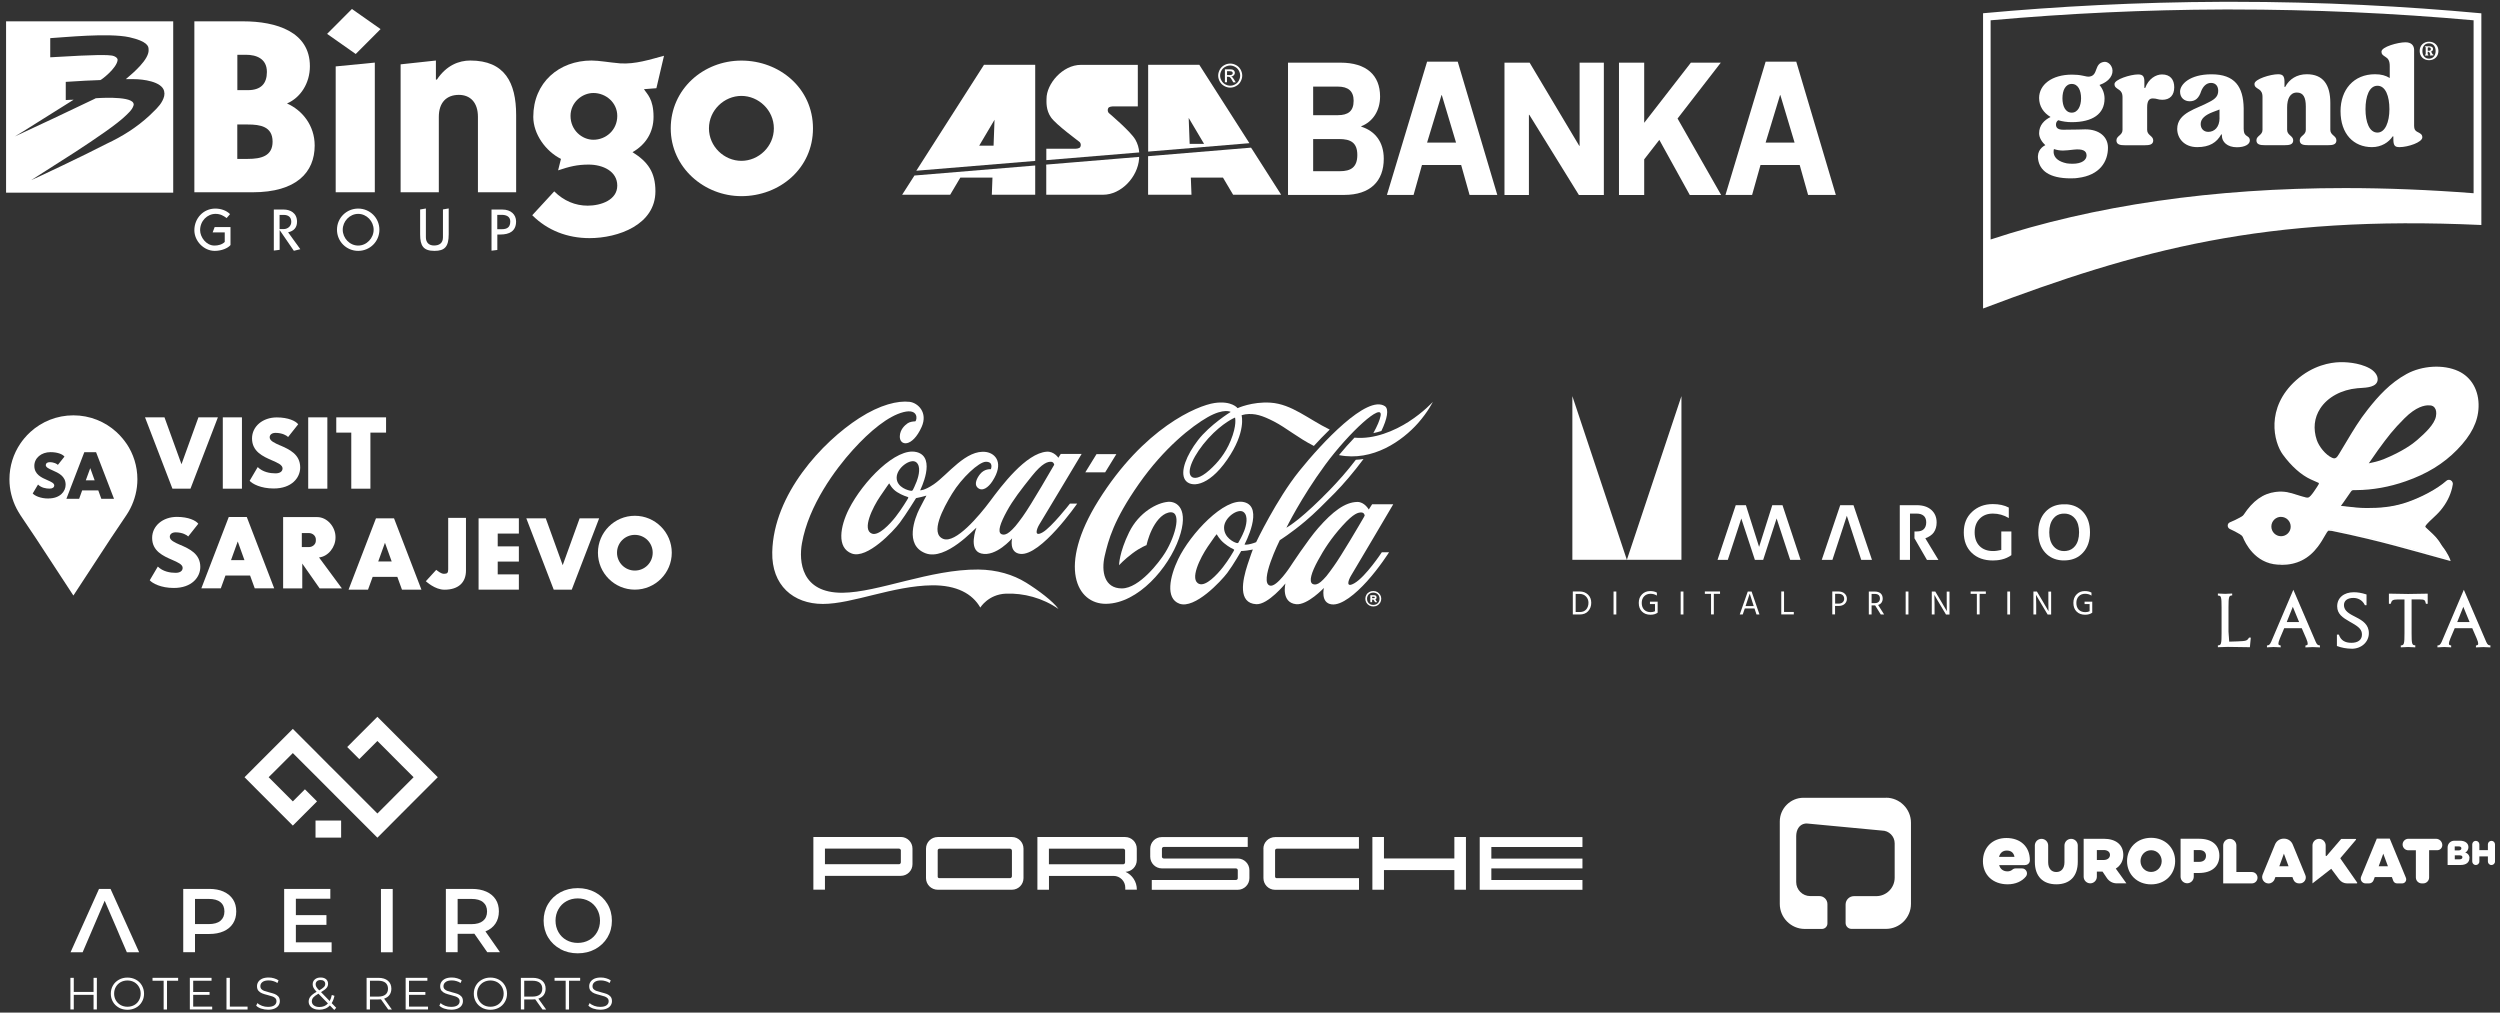 <svg width="358" height="145" viewBox="0 0 358 145" fill="none" xmlns="http://www.w3.org/2000/svg">
<rect x="0" y="0" width="358" height="145" fill="#333333" stroke="none"/>
<path fill-rule="evenodd" clip-rule="evenodd" d="M33.98 7.843H35.211C36.711 7.843 38.22 8.39 38.22 10.307C38.22 11.946 37.396 12.91 35.489 12.91H33.989V7.853L33.98 7.843ZM27.832 3.055V27.534H36.174C42.461 27.534 45.062 24.663 45.062 20.837C45.062 17.966 43.285 15.781 41.099 14.818C43.016 13.993 44.377 11.946 44.377 9.483C44.377 4.556 39.59 3.055 34.804 3.055H27.832ZM33.98 17.828H35.48C37.257 17.828 39.035 18.105 39.035 20.291C39.035 22.347 37.396 22.755 35.48 22.755H33.98V17.828Z" fill="white"/>
<path fill-rule="evenodd" clip-rule="evenodd" d="M53.673 8.964L48.071 9.51V27.534H53.673V8.964ZM50.395 1.286L46.84 4.852L50.941 7.732L54.497 4.167L50.395 1.286Z" fill="white"/>
<path fill-rule="evenodd" clip-rule="evenodd" d="M62.422 8.668L57.367 9.214V27.534H62.839V16.735C62.839 14.688 63.931 13.586 65.709 13.586C67.348 13.586 68.44 14.678 68.44 16.735V27.534H73.912V16.466C73.912 11.817 72.273 8.668 67.348 8.668C65.709 8.668 63.931 9.353 62.561 11.4H62.422V8.668Z" fill="white"/>
<path fill-rule="evenodd" clip-rule="evenodd" d="M95.096 7.982C93.05 8.529 90.995 9.214 88.81 9.075C87.171 8.936 85.8 8.668 84.708 8.668C80.06 8.668 76.366 11.816 76.366 16.734C76.366 19.198 78.144 21.662 80.329 22.755L79.921 24.394C81.56 23.847 82.653 23.57 84.291 23.57C86.338 23.57 88.393 24.523 88.393 26.58C88.393 28.636 86.069 29.451 84.153 29.451C82.375 29.451 80.736 28.765 79.366 27.404L76.218 30.821C78.403 33.007 81.273 34.1 84.421 34.1C88.523 34.1 93.856 32.183 93.856 27.395C93.856 24.662 92.763 23.153 90.578 21.791C92.495 20.698 93.587 18.92 93.587 16.734C93.587 14.132 92.633 13.456 92.217 12.77L93.995 12.632L95.087 7.982H95.096ZM81.699 16.596C81.699 14.678 83.338 13.317 84.977 13.317C86.754 13.317 88.393 14.688 88.393 16.596C88.393 18.642 86.754 20.013 84.977 20.013C83.338 20.013 81.699 18.642 81.699 16.596Z" fill="white"/>
<path fill-rule="evenodd" clip-rule="evenodd" d="M106.17 28.089C111.641 28.089 116.419 24.125 116.419 18.383C116.419 12.641 111.632 8.677 106.17 8.677C100.707 8.677 96.05 12.78 96.05 18.383C96.05 23.986 100.837 28.089 106.17 28.089ZM101.522 18.383C101.522 15.781 103.707 13.734 106.17 13.734C108.632 13.734 110.817 15.781 110.817 18.383C110.817 20.986 108.632 23.032 106.17 23.032C103.707 23.032 101.522 20.986 101.522 18.383Z" fill="white"/>
<path d="M0.87 27.589H24.804V3.055H0.87V27.589ZM23.239 14.456C22.851 15.234 22.064 15.892 21.415 16.54C19.591 18.235 17.508 19.541 15.286 20.578C12.286 22.143 5.12 25.533 4.472 25.793C5.389 25.144 15.582 18.957 18.027 16.54C18.416 16.151 18.869 15.781 19.073 15.234C19.128 15.077 19.212 14.947 19.073 14.716C18.49 13.697 13.721 14.067 13.721 14.067C13.721 14.067 13.499 14.178 13.462 14.197C12.157 14.845 3.296 19.022 2.12 19.541C2.639 19.282 8.203 15.716 10.546 14.28C10.157 14.28 9.861 14.308 9.416 14.327V11.724C10.657 11.622 13.981 11.465 14.37 11.465C14.499 11.465 16.73 9.77 16.842 8.594C16.869 8.297 16.444 8.001 15.925 7.945C15.286 7.871 14.434 7.769 7.194 8.205V5.463C9.074 5.361 15.518 4.676 18.536 5.334C21.11 5.917 21.276 6.639 21.276 7.028C21.471 8.482 18.934 10.548 18.017 11.335H19.193C20.462 11.335 23.156 11.668 23.499 13.03C23.628 13.549 23.499 13.947 23.239 14.466" fill="white"/>
<path d="M33.017 35.082C32.646 35.536 31.748 35.925 30.739 35.925C29.193 35.925 27.832 34.526 27.832 32.97C27.832 31.275 29.11 29.868 30.832 29.868C31.628 29.868 32.424 30.136 32.943 30.664L32.452 31.229C32.008 30.896 31.554 30.627 30.869 30.627C29.693 30.627 28.656 31.618 28.656 32.97C28.656 33.952 29.526 35.165 30.711 35.165C31.23 35.165 31.813 35.026 32.183 34.647V33.276H30.452L30.739 32.517H33.007V35.082H33.017Z" fill="white"/>
<path d="M39.211 35.897V30.007H40.636C41.498 30.007 42.535 30.442 42.535 31.757C42.535 32.618 42.044 33.091 41.257 33.267L43.007 35.684L42.081 35.916L40.062 32.97H40.044V35.777L39.22 35.879L39.211 35.897ZM40.035 32.804H40.627C41.192 32.804 41.711 32.396 41.711 31.766C41.711 31.081 41.275 30.775 40.627 30.775H40.035V32.813V32.804Z" fill="white"/>
<path d="M51.293 29.868C52.96 29.868 54.33 31.192 54.33 32.896C54.33 34.6 52.96 35.925 51.293 35.925C49.627 35.925 48.256 34.6 48.256 32.896C48.256 31.192 49.627 29.868 51.293 29.868ZM51.293 35.165C52.506 35.165 53.506 34.1 53.506 32.896C53.506 31.692 52.515 30.627 51.293 30.627C50.071 30.627 49.08 31.692 49.08 32.896C49.08 34.1 50.071 35.165 51.293 35.165Z" fill="white"/>
<path d="M64.255 29.868V33.554C64.255 35.332 63.681 35.925 62.218 35.925C60.626 35.925 60.163 35.212 60.163 33.554V29.997L60.987 29.858V33.98C60.987 34.721 61.413 35.156 62.154 35.156C62.894 35.156 63.431 34.832 63.431 33.98V29.988L64.255 29.849V29.868Z" fill="white"/>
<path d="M70.385 35.897V30.007H71.95C73.135 30.007 73.903 30.71 73.903 31.711C73.903 33.128 72.912 33.582 71.662 33.582H71.218V35.795L70.394 35.897H70.385ZM71.209 32.822H71.848C72.644 32.822 73.07 32.526 73.07 31.711C73.07 30.998 72.487 30.766 71.848 30.766H71.209V32.822Z" fill="white"/>
<path d="M130.946 25.135L130.807 25.357L129.187 27.886H136.066L137.52 25.431H142.121L142.029 27.886H148.241V23.94V23.699L130.946 25.135Z" fill="white"/>
<path fill-rule="evenodd" clip-rule="evenodd" d="M149.824 23.811V27.886H157.972C160.546 27.886 162.926 25.357 163.12 22.727C163.12 22.643 163.12 22.56 163.12 22.468L149.815 23.57V23.811H149.824Z" fill="white"/>
<path fill-rule="evenodd" clip-rule="evenodd" d="M179.323 21.402L179.147 21.143L164.407 22.366V22.625V27.886H170.62L170.527 25.431H175.129L176.582 27.886H183.461L179.323 21.402Z" fill="white"/>
<path d="M194.942 18.142C196.877 18.753 198.155 20.291 198.155 22.736C198.155 25.968 196.201 27.913 192.488 27.913H184.443V8.973H191.961C195.664 8.973 197.627 10.761 197.627 13.817C197.627 15.854 196.581 17.438 194.933 18.077V18.133L194.942 18.142ZM191.572 12.4H188.044V16.494H191.572C193.062 16.494 193.84 15.91 193.84 14.428C193.84 13.039 193.053 12.4 191.572 12.4ZM188.044 19.92V24.514H191.887C193.396 24.514 194.368 23.986 194.368 22.199C194.368 20.411 193.405 19.911 191.757 19.911H188.044V19.92Z" fill="white"/>
<path d="M209.247 23.625H203.627L202.423 27.913H198.608L204.358 8.834H208.747L214.413 27.913H210.441L209.237 23.625H209.247ZM206.423 13.623L204.358 20.421H208.506L206.469 13.623H206.423Z" fill="white"/>
<path d="M215.441 27.922V8.973H219.042L226.144 20.874H226.199V8.973H229.671V27.922H226.097L218.996 16.438H218.94V27.922H215.441Z" fill="white"/>
<path d="M235.449 17.587L242.134 8.973H246.42L240.226 16.975L246.467 27.922H241.976L237.615 20.032L235.449 22.819V27.922H231.838V8.973H235.449V17.587Z" fill="white"/>
<path d="M257.725 23.625H252.105L250.901 27.913H247.087L252.837 8.834H257.225L262.891 27.913H258.92L257.716 23.625H257.725ZM254.901 13.623L252.837 20.421H256.984L254.948 13.623H254.901Z" fill="white"/>
<path fill-rule="evenodd" clip-rule="evenodd" d="M162.564 19.967C161.907 18.837 158.953 16.327 158.787 16.188C158.629 16.049 158.574 15.734 158.694 15.493C158.814 15.253 159.24 15.234 159.555 15.234H162.935V9.288H154.787C152.148 9.288 149.843 12.03 149.861 14.16C149.861 14.53 149.75 15.753 150.509 16.818C151.259 17.883 154.454 20.198 154.611 20.346C154.768 20.495 154.824 20.8 154.704 21.041C154.574 21.282 154.148 21.3 153.843 21.3H149.833V22.93L163.138 21.828C163.092 21.199 162.916 20.569 162.573 19.976" fill="white"/>
<path fill-rule="evenodd" clip-rule="evenodd" d="M171.74 9.279H164.416V21.708L178.915 20.504L171.74 9.279ZM170.23 16.901L172.425 20.606H170.36L170.221 16.901H170.23Z" fill="white"/>
<path fill-rule="evenodd" clip-rule="evenodd" d="M140.908 9.279L131.214 24.449L148.241 23.042V9.279H140.908ZM142.288 20.856H140.223L142.417 17.151L142.279 20.856H142.288Z" fill="white"/>
<path d="M177.656 9.964C177.499 9.686 177.286 9.473 177.008 9.325C176.73 9.177 176.452 9.103 176.165 9.103C175.878 9.103 175.591 9.177 175.323 9.325C175.045 9.473 174.832 9.686 174.675 9.964C174.527 10.242 174.443 10.529 174.443 10.825C174.443 11.122 174.517 11.4 174.675 11.678C174.823 11.955 175.045 12.168 175.314 12.317C175.582 12.465 175.869 12.548 176.165 12.548C176.462 12.548 176.749 12.474 177.017 12.317C177.295 12.168 177.508 11.955 177.656 11.678C177.804 11.4 177.888 11.122 177.888 10.825C177.888 10.529 177.804 10.233 177.656 9.964ZM177.406 11.539C177.277 11.77 177.11 11.946 176.878 12.076C176.647 12.205 176.415 12.27 176.165 12.27C175.915 12.27 175.684 12.205 175.453 12.076C175.221 11.955 175.045 11.77 174.916 11.539C174.786 11.307 174.721 11.075 174.721 10.825C174.721 10.575 174.786 10.335 174.916 10.103C175.045 9.871 175.221 9.696 175.453 9.575C175.684 9.445 175.915 9.381 176.156 9.381C176.397 9.381 176.628 9.445 176.86 9.575C177.091 9.696 177.267 9.871 177.397 10.103C177.526 10.335 177.591 10.575 177.591 10.825C177.591 11.075 177.526 11.307 177.397 11.539" fill="white"/>
<path d="M176.462 11.048C176.462 11.048 176.369 10.974 176.304 10.946C176.462 10.946 176.591 10.881 176.684 10.779C176.786 10.677 176.832 10.566 176.832 10.427C176.832 10.335 176.804 10.242 176.749 10.159C176.693 10.075 176.61 10.01 176.517 9.973C176.415 9.936 176.267 9.927 176.045 9.927H175.406V11.779H175.703V10.992H175.878C175.98 10.992 176.064 11.011 176.119 11.057C176.203 11.113 176.304 11.261 176.434 11.492L176.601 11.789H176.962L176.74 11.427C176.638 11.261 176.536 11.131 176.471 11.057M176.073 10.751H175.712V10.196H176.054C176.202 10.196 176.304 10.205 176.351 10.223C176.406 10.251 176.443 10.279 176.48 10.325C176.508 10.362 176.527 10.418 176.527 10.473C176.527 10.557 176.49 10.631 176.425 10.677C176.36 10.733 176.24 10.761 176.073 10.761" fill="white"/>
<path d="M319.647 0.258C319.203 0.258 318.768 0.258 318.323 0.258C306.009 0.304 294.519 0.925 283.974 1.897V44.177C306.232 35.758 324.305 30.784 355.33 32.22V1.907C344.424 0.897 332.48 0.258 319.657 0.258H319.647ZM354.229 27.672C347.942 27.182 341.748 26.932 335.795 26.932C316.944 26.932 299.88 29.404 285.057 34.295V2.907C296.075 1.916 307.259 1.397 318.314 1.36C318.759 1.36 319.194 1.36 319.638 1.36C331.137 1.36 342.766 1.879 354.219 2.907V27.672H354.229Z" fill="white"/>
<path d="M348.433 7.815C348.386 7.788 348.34 7.769 348.312 7.714L348.127 7.38C348.275 7.343 348.414 7.223 348.414 7C348.414 6.778 348.22 6.621 347.84 6.621H347.34C347.275 6.621 347.247 6.639 347.247 6.667C347.247 6.723 347.359 6.732 347.359 6.806V7.741C347.359 7.825 347.247 7.825 347.247 7.899C347.247 7.936 347.284 7.954 347.34 7.954H347.664C347.72 7.954 347.757 7.936 347.757 7.899C347.757 7.825 347.646 7.825 347.646 7.741V7.417H347.84L348.025 7.751C348.053 7.806 347.951 7.806 347.951 7.88C347.951 7.945 348.016 7.945 348.071 7.945H348.386C348.386 7.945 348.479 7.936 348.479 7.88C348.479 7.834 348.46 7.825 348.433 7.806V7.815ZM347.831 7.269H347.655V6.871C347.655 6.815 347.673 6.787 347.738 6.787H347.831C348.007 6.787 348.099 6.899 348.099 7.028C348.099 7.186 347.979 7.278 347.831 7.269ZM309.602 10.659C308.731 10.659 307.666 11.27 307.194 12.595H307.074V11.687C307.074 10.955 306.861 10.659 306.185 10.659C305.083 10.659 302.796 11.372 302.796 12.039C302.796 12.493 303.093 12.613 303.491 12.891C303.732 13.067 303.963 13.345 303.944 14.011V18.605C303.944 19.392 303.074 19.43 303.074 20.106C303.074 20.717 303.63 20.8 304.278 20.8H307.139C307.787 20.8 308.342 20.717 308.342 20.106C308.342 19.439 307.472 19.392 307.472 18.605V15.354C307.472 14.364 307.824 14.095 308.278 14.095C308.852 14.095 309.028 14.289 309.639 14.289C310.722 14.289 311.351 13.66 311.351 12.493C311.351 11.409 310.796 10.659 309.592 10.659H309.602ZM321.295 18.531V15.493C321.24 12.4 320.018 10.64 316.684 10.64C313.564 10.64 312.185 12.085 312.185 13.122C312.185 14.049 312.851 14.502 313.564 14.502C314.37 14.502 314.888 14.067 315.222 13.021C315.481 12.391 315.934 11.872 316.62 11.872C317.305 11.872 317.647 12.363 317.647 12.993C317.647 13.706 317.296 14.141 316.388 14.595C314.592 15.604 311.777 16.114 311.777 18.466C311.777 19.726 312.703 21.069 314.638 21.069C316.416 21.069 317.434 20.402 318.073 19.254H318.175V19.43C318.175 20.319 318.944 21.087 320.323 21.087C321.49 21.087 322.175 20.652 322.175 20.124C322.175 19.3 321.305 19.726 321.305 18.522L321.295 18.531ZM317.842 16.873C317.842 18.253 317.073 18.883 316.222 18.883C315.61 18.883 315.138 18.466 315.138 17.762C315.138 16.994 315.805 16.457 316.87 16.049L317.833 15.679V16.883L317.842 16.873ZM346.155 18.883C345.859 18.726 345.701 18.513 345.701 18.031V7.121C345.683 6.491 345.285 6.056 344.461 6.056C343.396 6.056 341.026 6.704 341.026 7.399C341.026 7.769 341.201 7.89 341.6 8.149C341.951 8.362 342.211 8.658 342.211 9.455V11.168C341.618 10.816 341.007 10.631 340.1 10.631C337.044 10.631 335.165 12.845 335.165 15.919C335.165 19.198 337.054 21.069 339.665 21.069C341.026 21.069 342.072 20.374 342.627 19.532H342.729V19.883C342.729 20.81 342.905 21.069 343.6 21.069C344.84 21.069 346.877 20.374 346.877 19.67C346.877 19.217 346.562 19.096 346.164 18.883H346.155ZM340.452 18.985C339.285 18.985 338.739 17.485 338.739 15.632C338.739 13.78 339.285 12.28 340.452 12.28C341.618 12.28 342.164 13.78 342.164 15.632C342.164 17.485 341.553 18.985 340.452 18.985ZM333.702 18.605V14.734C333.702 12.131 332.674 10.631 330.332 10.631C328.915 10.631 327.823 11.326 327.239 12.446H327.138V11.659C327.119 10.927 326.925 10.631 326.23 10.631C325.147 10.631 322.841 11.326 322.841 12.011C322.841 12.465 323.138 12.567 323.536 12.835C323.777 13.011 324.008 13.289 323.99 13.956V18.596C323.99 19.383 323.119 19.42 323.119 20.096C323.119 20.708 323.675 20.791 324.323 20.791H327.184C327.832 20.791 328.387 20.708 328.387 20.096C328.387 19.43 327.517 19.383 327.517 18.596V15.382C327.517 14.16 327.934 13.252 328.915 13.252C329.841 13.252 330.193 13.965 330.193 15.243V18.596C330.193 19.383 329.323 19.42 329.323 20.096C329.323 20.708 329.86 20.791 330.526 20.791H333.387C334.035 20.791 334.572 20.708 334.572 20.096C334.572 19.43 333.702 19.383 333.702 18.596V18.605ZM347.84 5.972C347.053 5.972 346.497 6.519 346.497 7.297C346.497 8.075 347.053 8.621 347.84 8.621C348.627 8.621 349.182 8.075 349.182 7.297C349.182 6.519 348.627 5.972 347.84 5.972ZM347.84 8.399C347.294 8.399 346.886 8.01 346.886 7.297C346.886 6.584 347.294 6.195 347.84 6.204C348.386 6.204 348.784 6.602 348.784 7.297C348.784 7.991 348.386 8.399 347.84 8.399Z" fill="white"/>
<path d="M302.454 9.77C302.306 9.214 301.787 8.788 301.287 8.862C299.843 9.075 300.5 10.779 299.232 10.964C298.945 11.011 298.75 10.937 298.241 10.835C297.769 10.733 297.251 10.687 296.704 10.687C293.797 10.687 292.001 12.15 292.001 14.03C292.001 15.234 292.649 16.16 293.64 16.753C292.751 17.188 292.001 17.92 292.001 19.087C292.001 19.763 292.455 20.384 292.89 20.791C292.547 20.958 291.668 21.514 291.853 22.792C292.084 24.394 293.408 25.542 296.528 25.542C297.047 25.542 297.38 25.515 297.565 25.477C300.695 25.098 301.861 23.134 301.861 21.152C301.861 19.587 300.621 18.522 298.602 18.522C298.112 18.522 297.454 18.578 295.445 18.578C294.612 18.578 294.417 18.226 294.417 17.846C294.417 17.568 294.519 17.374 294.732 17.216C295.325 17.392 296.001 17.494 296.667 17.494C299.667 17.494 301.371 16.308 301.371 14.132C301.371 13.4 301.121 12.724 300.648 12.169C302.093 11.659 302.704 10.687 302.463 9.761L302.454 9.77ZM296.917 21.43C298.186 21.291 298.797 21.551 298.797 22.264C298.797 22.893 298.149 23.449 296.806 23.449C296.491 23.449 296.214 23.431 295.973 23.394C293.593 22.912 294.13 21.356 294.121 21.347C295.121 21.662 295.658 21.569 296.926 21.43H296.917ZM296.677 16.133C295.769 16.133 295.343 15.206 295.343 14.076C295.343 12.947 295.769 12.02 296.677 12.02C297.584 12.02 298.01 12.947 298.01 14.076C298.01 15.206 297.538 16.133 296.677 16.133Z" fill="white"/>
<path d="M18.101 63.515C17.934 63.274 17.758 63.033 17.573 62.811C17.295 62.469 16.99 62.154 16.666 61.857C15.036 60.375 12.879 59.477 10.509 59.477C8.138 59.477 5.981 60.375 4.352 61.857C4.028 62.154 3.722 62.469 3.444 62.811C3.259 63.033 3.083 63.274 2.917 63.515C1.926 64.978 1.352 66.738 1.352 68.637C1.352 69.387 1.444 70.128 1.62 70.823C1.796 71.526 2.046 72.193 2.37 72.823C2.537 73.138 2.713 73.444 2.907 73.74L2.926 73.777L5.12 77.046L10.435 85.169L10.509 85.28L10.583 85.169L15.897 77.046L18.119 73.74C18.314 73.444 18.499 73.138 18.656 72.823C18.98 72.193 19.23 71.526 19.406 70.823C19.582 70.119 19.675 69.387 19.675 68.637C19.675 66.738 19.101 64.978 18.11 63.515H18.101ZM6.935 71.388C5.731 71.388 4.935 70.952 4.685 70.665L5.444 69.387C5.916 69.859 6.601 69.971 7.111 69.971C7.518 69.971 7.768 69.794 7.768 69.507C7.768 69.192 7.314 68.989 6.787 68.757C5.953 68.396 4.916 67.942 4.916 66.71C4.916 65.59 5.916 64.747 7.231 64.747C8.324 64.747 9.009 65.09 9.231 65.386L8.287 66.572C8.185 66.442 7.74 66.183 7.111 66.183C6.777 66.183 6.555 66.349 6.555 66.599C6.555 66.923 7.009 67.127 7.537 67.359C8.361 67.72 9.398 68.174 9.398 69.415C9.398 70.359 8.62 71.378 6.926 71.378L6.935 71.388ZM14.508 71.425L14.073 70.221H11.768L11.333 71.425H9.509L12.073 64.756H13.758L16.323 71.425H14.499H14.508Z" fill="white"/>
<path d="M12.286 68.785H13.555L12.925 67.035L12.286 68.785Z" fill="white"/>
<path d="M25.823 78.037C25.017 77.685 24.313 77.371 24.313 76.87C24.313 76.481 24.647 76.231 25.156 76.231C26.119 76.231 26.785 76.63 26.952 76.824L28.396 75C28.054 74.546 26.998 74.018 25.332 74.018C23.304 74.018 21.786 75.314 21.786 77.028C21.786 78.917 23.369 79.612 24.647 80.168C25.452 80.519 26.156 80.825 26.156 81.316C26.156 81.761 25.776 82.029 25.147 82.029C24.369 82.029 23.323 81.853 22.601 81.131L21.443 83.094C21.823 83.529 23.036 84.196 24.887 84.196C27.489 84.196 28.683 82.64 28.683 81.186C28.683 79.288 27.109 78.593 25.841 78.037H25.823Z" fill="white"/>
<path d="M40.127 63.793C39.322 63.441 38.618 63.126 38.618 62.626C38.618 62.237 38.951 61.987 39.461 61.987C40.423 61.987 41.09 62.385 41.257 62.58L42.701 60.755C42.358 60.301 41.303 59.773 39.636 59.773C37.609 59.773 36.09 61.07 36.09 62.783C36.09 64.673 37.674 65.368 38.951 65.923C39.757 66.275 40.461 66.581 40.461 67.072C40.461 67.516 40.081 67.785 39.451 67.785C38.674 67.785 37.627 67.609 36.905 66.886L35.748 68.85C36.127 69.285 37.34 69.952 39.192 69.952C41.794 69.952 42.988 68.396 42.988 66.942C42.988 65.043 41.414 64.349 40.146 63.793H40.127Z" fill="white"/>
<path d="M64.181 74.138V81.538C64.181 82.029 64.052 82.168 63.58 82.168C63.154 82.168 62.737 81.798 62.468 81.603L60.978 83.233C61.052 83.279 62.274 84.446 63.644 84.446C65.607 84.446 66.727 83.446 66.727 81.705V74.157H64.181V74.138Z" fill="white"/>
<path d="M46.877 59.764H44.136V69.98H46.877V59.764Z" fill="white"/>
<path d="M34.646 59.764H31.905V69.98H34.646V59.764Z" fill="white"/>
<path d="M28.415 59.764L25.989 66.479L23.554 59.764H20.767L24.693 69.98H24.721H27.248H27.276L31.202 59.764H28.415Z" fill="white"/>
<path d="M83.004 74.222L80.579 80.936L78.153 74.222H75.366L79.292 84.437H79.31H81.847H81.875L85.8 74.222H83.004Z" fill="white"/>
<path d="M55.284 59.764H53.043H50.303H48.154V61.95H50.303V69.98H53.043V61.95H55.284V59.764Z" fill="white"/>
<path d="M74.301 76.407V74.222H71.273H68.755H68.533V84.437H68.755H71.273H74.301V82.251H71.273V80.418H74.301V78.241H71.273V76.407H74.301Z" fill="white"/>
<path d="M36.48 84.252H39.266L35.341 74.036H32.758L28.832 84.252H31.619L32.285 82.418H35.813L36.48 84.252ZM33.081 80.214L34.044 77.537L35.007 80.214H33.072H33.081Z" fill="white"/>
<path d="M57.562 84.437H60.348L56.423 74.222H53.84L49.914 84.437H52.701L53.367 82.603H56.895L57.562 84.437ZM54.164 80.399L55.127 77.723L56.089 80.399H54.154H54.164Z" fill="white"/>
<path d="M90.911 73.86C87.995 73.86 85.624 76.231 85.624 79.149C85.624 82.066 87.995 84.437 90.911 84.437C93.828 84.437 96.198 82.066 96.198 79.149C96.198 76.231 93.828 73.86 90.911 73.86ZM90.911 81.705C89.504 81.705 88.356 80.566 88.356 79.149C88.356 77.732 89.495 76.593 90.911 76.593C92.328 76.593 93.467 77.732 93.467 79.149C93.467 80.566 92.328 81.705 90.911 81.705Z" fill="white"/>
<path d="M45.692 79.825C47.007 79.686 48.044 78.343 48.044 76.991V76.898C48.044 75.453 46.858 74.046 45.414 74.046H40.544V84.261H43.285V80.705L45.775 84.261H48.96L45.692 79.834V79.825ZM45.229 77.435C45.229 77.936 44.775 78.343 44.22 78.343H43.22V76.333H44.22C44.775 76.333 45.229 76.741 45.229 77.241V77.426V77.435Z" fill="white"/>
<path d="M270.067 114.241H258.253C256.392 114.241 254.865 115.769 254.865 117.631V129.449C254.865 131.412 256.476 133.024 258.438 133.024H260.901C261.336 133.024 261.688 132.672 261.688 132.237V129.467C261.688 128.838 261.179 128.319 260.54 128.319H259.225C258.114 128.319 257.216 127.411 257.216 126.309V119.743C257.216 118.835 257.651 118.066 258.485 117.937C258.624 117.918 258.762 117.918 258.892 117.937L269.493 118.937C270.502 118.937 271.317 119.761 271.317 120.761V125.689C271.317 127.143 270.132 128.328 268.678 128.328H265.484C264.827 128.328 264.29 128.865 264.29 129.523V132.172C264.29 132.635 264.669 133.015 265.132 133.015H270.077C272.039 133.015 273.65 131.403 273.65 129.44V117.807C273.65 115.843 272.039 114.232 270.077 114.232" fill="white"/>
<path d="M286.261 122.706H288.474C288.362 122.077 287.946 121.799 287.372 121.799C286.798 121.799 286.409 122.132 286.261 122.706ZM289.992 123.883H286.279C286.418 124.392 286.807 124.781 287.474 124.781C287.751 124.781 288.001 124.688 288.177 124.531C288.307 124.41 288.483 124.355 288.668 124.355H289.548C290.149 124.355 290.483 125.05 290.112 125.513C289.548 126.217 288.612 126.633 287.492 126.633C285.363 126.633 283.955 125.272 283.955 123.327C283.955 121.382 285.298 120.002 287.316 120.002C289.335 120.002 290.677 121.243 290.677 123.197C290.677 123.577 290.372 123.873 290.001 123.873" fill="white"/>
<path d="M297.538 123.41C297.538 125.503 296.39 126.633 294.464 126.633C292.538 126.633 291.39 125.494 291.39 123.41V121.076C291.39 120.548 291.816 120.122 292.344 120.122C292.872 120.122 293.297 120.548 293.297 121.076V123.475C293.297 124.346 293.742 124.874 294.464 124.874C295.186 124.874 295.631 124.346 295.631 123.475V121.076C295.631 120.548 296.057 120.122 296.584 120.122C297.112 120.122 297.538 120.548 297.538 121.076V123.41Z" fill="white"/>
<path d="M301.251 123.151C301.769 123.151 302.149 122.864 302.149 122.419C302.149 121.975 301.76 121.725 301.251 121.725H300.269V123.151H301.251ZM300.269 124.818V125.55C300.269 126.068 299.843 126.494 299.325 126.494C298.806 126.494 298.38 126.068 298.38 125.55V120.113H301.269C302.991 120.113 304.056 120.965 304.056 122.428C304.056 123.262 303.667 123.957 302.982 124.383L304.5 126.494H303.102C302.547 126.494 302.038 126.216 301.723 125.763L301.084 124.818H300.269Z" fill="white"/>
<path d="M309.556 123.308C309.556 122.475 308.926 121.752 308.037 121.752C307.148 121.752 306.519 122.475 306.519 123.308C306.519 124.142 307.148 124.864 308.037 124.864C308.926 124.864 309.556 124.142 309.556 123.308ZM311.481 123.308C311.481 125.198 310.056 126.642 308.037 126.642C306.019 126.642 304.593 125.198 304.593 123.308C304.593 121.419 306.019 119.974 308.037 119.974C310.056 119.974 311.481 121.419 311.481 123.308Z" fill="white"/>
<path d="M314.926 123.419C315.537 123.419 315.898 123.095 315.898 122.549C315.898 122.03 315.528 121.725 314.926 121.725H314.148V123.419H314.926ZM314.944 120.113C316.74 120.113 317.814 121.011 317.814 122.54C317.814 124.068 316.731 125.012 314.88 125.012H314.148V125.54C314.148 126.059 313.722 126.485 313.204 126.485C312.685 126.485 312.259 126.059 312.259 125.54V120.104H314.944V120.113Z" fill="white"/>
<path d="M322.462 126.504H318.361V121.067C318.361 120.548 318.787 120.122 319.305 120.122C319.823 120.122 320.249 120.548 320.249 121.067V124.874H322.462C322.916 124.874 323.277 125.235 323.277 125.689C323.277 126.142 322.916 126.504 322.462 126.504Z" fill="white"/>
<path d="M327.055 122.243L326.397 124.049H327.721L327.055 122.243ZM325.833 125.596L325.721 125.902C325.592 126.263 325.249 126.513 324.86 126.513C324.203 126.513 323.759 125.846 324.009 125.244L325.786 120.919C325.99 120.419 326.481 120.094 327.018 120.094H327.082C327.619 120.094 328.11 120.419 328.314 120.919L330.129 125.327C330.36 125.892 329.943 126.504 329.342 126.504H329.203C328.842 126.504 328.527 126.281 328.406 125.948L328.277 125.596H325.833Z" fill="white"/>
<path d="M331.147 126.504V121.067C331.147 120.548 331.573 120.122 332.091 120.122C332.61 120.122 333.036 120.548 333.036 121.067V122.503C333.036 122.577 333.128 122.604 333.175 122.558L335.239 120.159C335.239 120.159 335.276 120.132 335.295 120.132H337.313C337.378 120.132 337.415 120.206 337.369 120.261L335.156 122.864C335.156 122.864 335.128 122.929 335.156 122.956L337.545 126.383C337.582 126.439 337.545 126.504 337.48 126.504H336.1C335.656 126.504 335.239 126.291 334.971 125.939L333.832 124.41" fill="white"/>
<path d="M341.285 122.243L340.628 124.049H341.952L341.285 122.243ZM340.063 125.596L339.896 126.05C339.795 126.328 339.535 126.504 339.248 126.504H338.748C338.258 126.504 337.924 126.003 338.109 125.55L340.359 120.085H342.211L344.526 125.698C344.683 126.087 344.405 126.504 343.989 126.504H343.257C343.017 126.504 342.794 126.355 342.711 126.124L342.517 125.596H340.072H340.063Z" fill="white"/>
<path d="M347.85 121.762V125.651C347.85 126.124 347.47 126.504 346.998 126.504H346.803C346.331 126.504 345.952 126.124 345.952 125.651V121.762H344.878C344.424 121.762 344.053 121.391 344.053 120.937C344.053 120.484 344.424 120.113 344.878 120.113H348.831C349.331 120.113 349.738 120.521 349.738 121.021C349.738 121.428 349.414 121.752 349.007 121.752H347.84L347.85 121.762Z" fill="white"/>
<path d="M352.183 123.058C352.479 123.058 352.618 122.938 352.618 122.753C352.618 122.567 352.488 122.484 352.192 122.484H351.525V123.058H352.192H352.183ZM351.516 121.78H352.062C352.321 121.78 352.47 121.66 352.47 121.484C352.47 121.289 352.331 121.206 352.062 121.206H351.516V121.789V121.78ZM353.618 122.892C353.618 123.475 353.173 123.864 352.377 123.864H350.498V121.345C350.498 120.817 350.923 120.391 351.451 120.391H352.257C353.025 120.391 353.479 120.761 353.479 121.317C353.479 121.613 353.312 121.965 353.007 122.086C353.405 122.178 353.636 122.521 353.636 122.882" fill="white"/>
<path d="M356.775 123.873C356.488 123.873 356.266 123.642 356.266 123.364V122.641H355.044V123.364C355.044 123.651 354.812 123.873 354.534 123.873C354.257 123.873 354.025 123.642 354.025 123.364V120.919C354.025 120.632 354.257 120.409 354.534 120.409C354.812 120.409 355.044 120.641 355.044 120.919V121.743H356.266V120.919C356.266 120.632 356.497 120.409 356.775 120.409C357.062 120.409 357.284 120.641 357.284 120.919V123.364C357.284 123.651 357.053 123.873 356.775 123.873Z" fill="white"/>
<path d="M159.861 65.034H157.018L155.417 67.637H158.259L159.861 65.034ZM167.231 71.869C165.74 71.99 163.111 73.323 161.685 76.231C160.259 79.14 160.25 80.936 160.25 80.936C160.25 80.936 161.009 80.112 162.166 79.242C163.324 78.371 164.185 78.065 164.185 78.065C164.185 78.065 164.398 77 164.935 75.88C165.453 74.796 166.277 73.666 167.305 73.407C169.369 72.888 168.379 76.667 166.86 79.13C166.046 80.455 163.148 84.261 160.648 84.261C158.148 84.261 157.676 81.853 158.194 79.603C158.722 77.352 159.444 74.5 163.083 69.304C166.722 64.108 170.666 61.033 172.943 59.736C175.286 58.412 176.239 58.986 176.239 58.986C176.239 58.986 173.249 60.829 171.545 63.043C169.916 65.164 168.953 67.544 169.703 68.711C170.425 69.823 172.953 69.841 175.739 65.812C178.489 61.839 177.795 59.468 177.795 59.468C177.795 59.468 178.128 59.357 178.35 59.329C179.693 59.153 180.767 59.505 182.434 60.357C184.174 61.255 185.85 62.691 188.146 63.858C188.841 63.099 189.609 62.293 190.415 61.515C187.322 60.005 184.98 57.866 181.943 57.662C179.304 57.486 177.221 58.449 177.221 58.449C177.221 58.449 176.415 57.356 173.934 57.708C171.453 58.069 163.796 61.265 157.287 71.693C151.398 81.122 154.176 86.531 158.407 86.466C162.99 86.401 167.36 81.298 168.832 77.093C170.305 72.888 168.564 71.749 167.221 71.86L167.231 71.869ZM176.23 63.108C175.462 64.988 174.323 66.303 173.212 67.303C171.777 68.591 170.99 68.544 170.656 68.285C169.768 67.609 170.962 65.053 173.027 62.774C175.091 60.505 176.86 59.792 176.86 59.792C176.86 59.82 177.156 60.848 176.23 63.108ZM201.766 60.366C199.664 61.718 196.757 62.941 193.961 62.672C193.257 63.404 192.498 64.247 191.739 65.173C196.59 66.127 200.821 63.126 203.08 60.57C204.488 58.977 205.182 57.551 205.182 57.551C205.182 57.551 203.84 59.033 201.756 60.366H201.766Z" fill="white"/>
<path d="M199.479 72.212H196.488L196.007 72.962C196.007 72.962 195.396 71.86 194.368 71.878C192.6 71.906 190.831 73.258 188.776 75.602C187.267 77.315 184.767 81.14 184.767 81.14C184.767 81.14 182.85 84.094 181.878 83.863C180.221 83.465 183.267 77.352 183.267 77.352C183.267 77.352 184.869 76.361 186.933 74.62C188.239 73.527 189.739 72.017 191.118 70.619C192.368 69.35 193.849 67.618 195.257 65.729C194.896 65.784 194.525 65.821 194.155 65.84C192.896 67.498 191.553 68.989 190.405 70.174C188.702 71.934 187.137 73.37 185.998 74.296C184.906 75.176 184.211 75.574 184.211 75.574C184.211 75.574 186.294 71.304 189.757 66.581C193.229 61.857 198.081 57.477 197.701 59.551C197.59 60.153 197.22 61.005 196.664 62.024C197.062 61.941 197.442 61.839 197.812 61.718C198.645 59.996 198.932 58.569 198.312 58.162C195.766 56.486 189.294 63.422 186.054 67.451C182.813 71.48 179.878 77.639 179.878 77.639C179.878 77.639 179.369 77.852 178.813 77.954C178.462 78.019 178.304 78.01 178.249 77.982C178.221 77.973 178.221 77.954 178.221 77.954C178.221 77.954 181.072 72.619 178.156 71.906C175.332 71.221 170.453 76.444 168.712 80.075C167.518 82.566 166.851 85.697 168.888 86.447C171.101 87.253 174.86 83.215 175.749 82.038C176.628 80.862 177.739 78.908 177.739 78.908C177.739 78.908 178.276 78.88 178.573 78.834C179.137 78.751 179.406 78.686 179.406 78.686C179.406 78.686 179.036 79.649 178.647 80.862C177.906 83.131 177.239 86.373 179.897 86.521C181.591 86.614 184.072 83.557 184.072 83.557C184.072 83.557 183.406 86.28 185.6 86.521C187.22 86.697 189.581 84.196 189.581 84.196C189.581 84.196 189.063 86.354 190.711 86.549C192.118 86.716 194.118 85.058 195.757 83.243C197.544 81.26 198.914 79.084 198.914 79.084H197.877C197.877 79.084 195.572 82.576 193.961 83.511C192.637 84.28 193.09 83.048 193.488 82.4C193.933 81.686 199.507 72.221 199.507 72.221L199.479 72.212ZM176.721 78.797C176.684 78.889 175.934 80.195 175.128 81.214C174.267 82.316 172.693 83.974 171.74 83.622C170.258 83.076 171.888 79.843 172.953 78.278C174.017 76.713 174.138 76.602 174.175 76.565C174.212 76.528 174.23 76.491 174.258 76.537C174.286 76.583 174.619 77.232 175.295 77.787C175.971 78.352 176.619 78.649 176.665 78.667C176.712 78.686 176.758 78.704 176.712 78.797H176.721ZM177.387 77.63C177.295 77.787 177.23 77.797 177.036 77.741C176.693 77.648 175.276 76.991 175.286 75.537C175.295 74.12 177.295 72.731 178.073 73.323C178.804 73.879 178.452 75.287 178.174 76.009C177.897 76.731 177.443 77.519 177.378 77.621L177.387 77.63ZM190.961 81.131C190.563 81.668 190.239 82.159 189.942 82.501C189.303 83.233 188.896 83.576 188.526 83.668C188.341 83.715 188.109 83.706 187.952 83.613C187.405 83.279 187.785 81.992 188.729 80.269C189.59 78.686 190.59 77.111 192.238 75.287C193.886 73.462 194.516 73.37 194.979 73.388C195.368 73.407 195.423 73.814 195.423 73.814C195.423 73.814 195.396 73.907 195.331 74.018C194.785 74.963 192.044 79.649 190.961 81.131ZM146.908 83.418C145.093 82.298 142.769 81.585 140.103 81.557C133.223 81.501 125.742 84.835 120.669 84.882C114.688 84.937 114.391 80.334 114.836 77.806C115.789 72.36 119.65 67.164 122.132 64.423C124.613 61.681 127.215 59.56 129.381 59.014C131.548 58.468 131.344 60.116 131.075 60.338C130.798 60.338 130.279 60.403 129.983 60.607C129.52 60.931 128.9 61.515 128.853 62.45C128.789 63.886 130.64 64.136 131.983 61.126C132.899 59.07 131.446 57.68 130.242 57.541C128.585 57.356 126.057 57.93 123.039 59.875C117.789 63.256 110.762 70.749 110.586 79.065C110.484 83.807 113.586 86.484 117.836 86.484C122.085 86.484 127.863 83.882 133.492 83.817C136.982 83.789 139.242 85.011 140.38 87.003C140.38 87.003 141.519 85.113 144.047 85.011C146.547 84.909 149.306 85.613 151.574 87.206C150.815 86.114 148.686 84.521 146.899 83.409L146.908 83.418Z" fill="white"/>
<path d="M131.242 64.738C128.363 64.006 123.576 68.915 121.558 72.906C120.317 75.37 119.771 78.463 121.984 79.269C124.196 80.075 127.955 76.037 128.844 74.861C129.724 73.684 131.177 71.332 131.177 71.332C131.177 71.332 131.622 71.249 131.909 71.174C132.196 71.1 132.668 70.971 132.668 70.971C132.668 70.971 132.122 71.943 131.631 72.934C131.048 74.11 129.465 78.047 132.52 79.223C135.446 80.353 139.603 75.657 139.825 75.564C139.825 75.564 138.584 78.769 140.51 79.26C142.621 79.797 144.936 77.093 144.936 77.093C144.936 77.093 144.445 79.121 146.093 79.316C149.037 79.658 154.25 72.119 154.25 72.119H153.213C153.213 72.119 150.565 75.528 149.287 76.241C148.01 76.954 148.473 75.694 148.815 75.129C149.26 74.416 154.889 65.006 154.889 65.006H151.898L151.556 65.553C151.556 65.553 150.945 64.617 149.908 64.682C146.917 64.877 143.353 69.646 141.788 71.758C140.223 73.86 136.844 77.88 135.066 77.167C133.131 76.389 135.057 72.805 136.334 70.702C137.723 68.415 140.186 66.145 141.158 66.127C142.353 66.108 141.89 67.192 141.89 67.192C141.89 67.192 140.992 67.081 140.344 67.896C139.881 68.47 139.501 69.313 139.936 69.776C140.64 70.517 141.556 69.767 142.103 68.924C143.816 66.312 142.566 64.932 141.223 64.728C138.362 64.302 135.733 67.97 133.733 69.341C132.344 70.285 131.761 70.211 131.761 70.211C131.761 70.211 134.168 65.479 131.261 64.738H131.242ZM144.186 73.194C145.047 71.61 146.232 70.082 147.76 68.174C149.297 66.257 150.056 66.108 150.519 66.127C150.908 66.145 150.963 66.553 150.963 66.553C150.963 66.553 147.63 72.36 146.426 74.008C146.028 74.546 145.695 75.009 145.399 75.352C144.76 76.083 144.297 76.444 143.945 76.528C143.76 76.574 143.528 76.565 143.371 76.472C142.825 76.139 143.241 74.925 144.186 73.194ZM130.057 71.313C130.02 71.406 129.066 72.981 128.261 73.999C127.4 75.101 125.807 76.769 124.863 76.417C123.382 75.87 124.965 72.656 126.03 71.091C127.094 69.526 127.252 69.322 127.279 69.285C127.307 69.248 127.335 69.202 127.363 69.257C127.391 69.304 127.724 70.007 128.465 70.471C129.196 70.943 129.955 71.156 130.002 71.174C130.048 71.193 130.094 71.212 130.048 71.304L130.057 71.313ZM131.298 68.868C131.02 69.591 130.779 70.045 130.724 70.156C130.64 70.332 130.437 70.276 130.437 70.276C130.205 70.267 128.391 69.85 128.4 68.396C128.409 66.979 130.409 65.59 131.187 66.183C131.918 66.738 131.566 68.146 131.289 68.868H131.298ZM197.238 84.78C197.062 84.678 196.868 84.632 196.655 84.632C196.442 84.632 196.248 84.678 196.072 84.78C195.896 84.882 195.757 85.011 195.664 85.187C195.562 85.354 195.516 85.539 195.516 85.743C195.516 85.947 195.562 86.132 195.664 86.299C195.766 86.465 195.905 86.604 196.072 86.697C196.248 86.799 196.442 86.845 196.655 86.845C196.868 86.845 197.062 86.799 197.238 86.697C197.414 86.595 197.553 86.465 197.646 86.299C197.747 86.132 197.794 85.947 197.794 85.743C197.794 85.539 197.747 85.354 197.646 85.187C197.544 85.021 197.405 84.882 197.238 84.78ZM197.442 86.197C197.368 86.336 197.257 86.438 197.127 86.512C196.988 86.586 196.831 86.623 196.655 86.623C196.479 86.623 196.322 86.586 196.183 86.512C196.044 86.438 195.942 86.326 195.868 86.197C195.794 86.058 195.757 85.91 195.757 85.743C195.757 85.576 195.794 85.428 195.868 85.289C195.942 85.15 196.053 85.048 196.192 84.974C196.331 84.9 196.488 84.863 196.655 84.863C196.822 84.863 196.979 84.9 197.118 84.974C197.257 85.048 197.359 85.16 197.442 85.289C197.516 85.428 197.553 85.576 197.553 85.743C197.553 85.91 197.516 86.067 197.442 86.197Z" fill="white"/>
<path d="M197.081 85.725C197.109 85.669 197.127 85.613 197.127 85.549C197.127 85.456 197.099 85.382 197.044 85.326C196.988 85.271 196.905 85.234 196.812 85.234H196.229V86.234H196.488V85.873H196.683L196.914 86.234H197.21L196.951 85.845C197.007 85.817 197.053 85.78 197.09 85.725H197.081ZM196.84 85.623C196.84 85.623 196.794 85.65 196.766 85.65H196.488V85.456H196.766C196.766 85.456 196.822 85.456 196.84 85.484C196.859 85.502 196.868 85.521 196.868 85.558C196.868 85.595 196.859 85.613 196.84 85.632V85.623Z" fill="white"/>
<path d="M318.638 85.169L319.527 85.123V85.178C319.046 85.234 318.999 85.549 318.999 86.993V90.457L319.11 92.013L320.37 91.967C321.61 91.921 321.832 91.893 322.12 91.421H322.175L322.064 92.569L319.009 92.523L317.703 92.569V92.513C318.185 92.458 318.231 92.124 318.231 90.68V86.993C318.231 85.549 318.185 85.234 317.703 85.178V85.123L318.629 85.169H318.638Z" fill="white"/>
<path d="M317.601 92.689V92.412H317.703C318.074 92.356 318.129 92.134 318.129 90.68V86.993C318.129 85.475 318.064 85.336 317.703 85.289H317.601V84.993L318.638 85.039L319.648 84.993V85.271H319.546C319.194 85.326 319.12 85.465 319.12 86.984V90.448L319.222 91.884L320.37 91.847C321.638 91.8 321.777 91.763 322.027 91.356L322.064 91.3H322.314L322.184 92.68L319.027 92.634L317.611 92.68L317.601 92.689ZM319.018 92.412L321.971 92.458L322.046 91.735C321.758 92.022 321.379 92.05 320.388 92.087L319.018 92.134L318.898 90.466V86.993C318.898 86.021 318.907 85.512 319.11 85.261L318.648 85.289L318.148 85.261C318.351 85.512 318.361 86.03 318.361 87.003V90.689C318.361 91.68 318.342 92.208 318.138 92.458L319.018 92.43V92.412Z" fill="white"/>
<path d="M331.499 91.948C331.684 92.384 331.869 92.495 332.091 92.513V92.569L331.193 92.523L330.249 92.569V92.513C330.489 92.458 330.573 92.338 330.573 92.171C330.573 92.013 330.554 91.828 330.351 91.365L329.684 89.828H327.027L326.379 91.365C326.193 91.819 326.156 92.013 326.156 92.171C326.156 92.338 326.23 92.458 326.48 92.513V92.569L325.592 92.523L324.758 92.569V92.513C324.981 92.495 325.156 92.384 325.351 91.948L328.425 84.743L331.517 91.948H331.499ZM329.286 89.189L329.351 89.077L328.378 86.716H328.267L327.323 89.077L327.397 89.189H329.277H329.286Z" fill="white"/>
<path d="M324.629 92.699V92.421H324.73C324.879 92.393 325.036 92.347 325.23 91.911L328.406 84.456L331.61 91.911C331.795 92.347 331.962 92.393 332.11 92.412H332.212V92.708L331.193 92.662L330.138 92.708V92.439L330.23 92.421C330.443 92.374 330.462 92.282 330.462 92.189C330.462 92.05 330.443 91.884 330.249 91.43L329.61 89.957H327.101L326.48 91.421C326.304 91.847 326.267 92.032 326.267 92.18C326.267 92.273 326.286 92.365 326.499 92.412L326.592 92.43V92.699L325.582 92.652L324.638 92.699H324.629ZM326.943 89.726H329.758L330.452 91.328C330.647 91.772 330.684 91.976 330.684 92.18C330.684 92.291 330.656 92.374 330.601 92.449L331.184 92.421L331.665 92.449C331.563 92.347 331.48 92.198 331.388 92.004L328.397 85.039L325.425 91.995C325.342 92.189 325.249 92.338 325.156 92.439L325.564 92.421L326.101 92.449C326.045 92.374 326.017 92.291 326.017 92.18C326.017 92.004 326.055 91.8 326.249 91.337L326.925 89.726H326.943ZM329.36 89.309H327.351L327.203 89.096L328.203 86.605H328.471L329.489 89.087L329.36 89.3V89.309ZM327.471 89.077H329.23L328.332 86.892L327.462 89.068L327.471 89.077Z" fill="white"/>
<path d="M334.776 90.985H334.841C335.193 91.967 335.98 92.171 336.72 92.171C337.776 92.171 338.331 91.661 338.331 90.874C338.331 90.17 337.98 89.744 336.896 89.133L336.507 88.911C335.47 88.318 334.795 87.818 334.795 86.818C334.795 85.595 335.795 84.928 337.054 84.928C337.563 84.928 338.118 85.021 338.757 85.215V86.54H338.702C338.331 85.817 337.646 85.502 336.98 85.502C336.026 85.502 335.517 85.984 335.517 86.632C335.517 87.327 335.933 87.781 336.933 88.29L337.322 88.494C338.257 88.976 339.081 89.522 339.081 90.67C339.081 91.93 338.081 92.791 336.72 92.791C336.119 92.791 335.341 92.662 334.758 92.43V90.995L334.776 90.985Z" fill="white"/>
<path d="M336.72 92.893C336.082 92.893 335.295 92.754 334.721 92.532L334.646 92.504V90.874H334.924L334.952 90.948C335.23 91.698 335.795 92.05 336.73 92.05C337.665 92.05 338.23 91.624 338.23 90.874C338.23 90.226 337.896 89.828 336.85 89.235L336.461 89.013C335.461 88.438 334.684 87.92 334.684 86.818C334.684 85.614 335.637 84.808 337.063 84.808C337.6 84.808 338.174 84.9 338.804 85.104L338.887 85.132V86.66H338.646L338.618 86.595C338.304 85.975 337.711 85.623 336.998 85.623C336.165 85.623 335.656 86.012 335.656 86.632C335.656 87.253 336.026 87.688 337.007 88.188L337.396 88.392C338.322 88.865 339.22 89.429 339.22 90.671C339.22 91.912 338.183 92.903 336.748 92.903L336.72 92.893ZM334.878 92.338C335.415 92.532 336.146 92.662 336.72 92.662C338.044 92.662 338.97 91.838 338.97 90.661C338.97 89.55 338.128 89.031 337.276 88.587L336.887 88.383C335.822 87.836 335.406 87.346 335.406 86.623C335.406 85.901 336.026 85.382 336.98 85.382C337.665 85.382 338.267 85.688 338.646 86.216V85.299C338.072 85.123 337.554 85.039 337.054 85.039C335.748 85.039 334.906 85.734 334.906 86.818C334.906 87.707 335.461 88.188 336.563 88.809L336.952 89.031C338.072 89.661 338.443 90.133 338.443 90.874C338.443 91.754 337.794 92.282 336.711 92.282C335.832 92.282 335.221 91.976 334.878 91.365V92.347V92.338Z" fill="white"/>
<path d="M345.211 85.725V90.68C345.211 92.124 345.257 92.458 345.739 92.513V92.569L344.85 92.523L343.915 92.569V92.513C344.396 92.458 344.442 92.124 344.442 90.68V85.725H343.313C342.637 85.725 342.396 85.873 342.266 86.345H342.211V85.123L344.84 85.169L347.535 85.123V86.345H347.479C347.368 85.864 347.257 85.725 346.525 85.725H345.22H345.211Z" fill="white"/>
<path d="M345.85 92.699L344.84 92.652L343.794 92.699V92.421H343.896C344.266 92.365 344.322 92.143 344.322 90.689V85.845H343.313C342.646 85.845 342.489 85.984 342.378 86.382L342.35 86.466H342.091V85.011H342.211L344.84 85.058L347.646 85.011V86.466H347.387L347.368 86.373C347.275 85.956 347.211 85.836 346.526 85.836H345.34V90.68C345.34 92.134 345.396 92.365 345.766 92.402H345.868V92.699H345.85ZM343.303 85.614H344.544V90.689C344.544 91.671 344.535 92.198 344.331 92.449L344.84 92.421L345.313 92.449C345.109 92.198 345.1 91.671 345.1 90.689V85.614H346.516C347.025 85.614 347.266 85.688 347.414 85.882V85.243L344.831 85.289L342.313 85.243V85.938C342.489 85.697 342.785 85.604 343.303 85.604V85.614Z" fill="white"/>
<path d="M355.923 91.948C356.108 92.384 356.294 92.495 356.516 92.513V92.569L355.618 92.523L354.673 92.569V92.513C354.914 92.458 354.997 92.338 354.997 92.171C354.997 92.013 354.979 91.828 354.775 91.365L354.108 89.828H351.442L350.794 91.365C350.609 91.819 350.572 92.013 350.572 92.171C350.572 92.338 350.646 92.458 350.896 92.513V92.569L350.007 92.523L349.174 92.569V92.513C349.396 92.495 349.572 92.384 349.766 91.948L352.84 84.743L355.932 91.948H355.923ZM353.71 89.189L353.775 89.077L352.803 86.716H352.692L351.748 89.077L351.822 89.189H353.701H353.71Z" fill="white"/>
<path d="M349.044 92.699V92.421H349.146C349.294 92.393 349.451 92.347 349.646 91.911L352.821 84.456L356.025 91.911C356.21 92.347 356.377 92.393 356.525 92.412H356.627V92.708L355.608 92.662L354.553 92.708V92.439L354.645 92.421C354.858 92.374 354.877 92.282 354.877 92.189C354.877 92.05 354.858 91.884 354.664 91.43L354.025 89.957H351.516L350.896 91.421C350.72 91.847 350.683 92.032 350.683 92.18C350.683 92.273 350.701 92.365 350.914 92.412L351.007 92.43V92.699L349.998 92.652L349.053 92.699H349.044ZM351.359 89.726H354.173L354.868 91.328C355.062 91.772 355.099 91.976 355.099 92.18C355.099 92.291 355.071 92.374 355.016 92.449L355.599 92.421L356.081 92.449C355.979 92.347 355.895 92.198 355.803 92.004L352.812 85.039L349.84 91.995C349.757 92.189 349.664 92.338 349.572 92.439L349.979 92.421L350.516 92.449C350.461 92.374 350.433 92.291 350.433 92.18C350.433 92.004 350.47 91.8 350.664 91.337L351.34 89.726H351.359ZM353.775 89.309H351.766L351.618 89.096L352.618 86.605H352.886L353.905 89.087L353.775 89.3V89.309ZM351.886 89.077H353.646L352.747 86.892L351.877 89.068L351.886 89.077Z" fill="white"/>
<path d="M337.433 70.063C339.794 70.035 342.127 69.609 344.442 68.804C347.266 67.822 349.683 66.451 351.784 64.302C353.84 62.2 354.747 60.292 354.812 58.282C354.895 55.819 353.692 54.022 351.96 53.235C349.988 52.337 346.951 52.401 344.664 53.661C342.433 54.883 340.822 56.597 339.202 58.634C337.544 60.727 336.628 62.469 335.091 64.988C334.776 65.497 334.535 65.942 333.915 65.664C332.934 65.229 331.98 64.015 331.656 63.052C330.304 59.097 333.369 55.847 337.572 55.476C338.405 55.402 340.257 55.467 340.368 54.393C340.442 53.661 339.692 53.077 339.285 52.855C337.942 52.114 336.183 51.947 335.054 51.975C333.202 52.031 330.906 52.716 328.878 54.541C324.61 58.366 325.684 63.228 327.008 65.025C328.1 66.507 329.499 67.868 330.961 68.535C331.1 68.6 331.813 68.933 332.035 69.007C332.397 69.146 332.063 69.526 331.86 69.85C331.647 70.193 331.23 70.786 330.989 71.045C330.702 71.351 330.554 71.415 330.165 71.323C328.591 70.943 327.619 70.323 325.906 70.536C323.897 70.786 322.517 72.045 321.388 73.768C321.277 73.935 320.981 74.101 320.795 74.203C320.231 74.509 319.934 74.638 319.37 74.879C319.045 75.018 319.045 75.472 319.37 75.62C319.907 75.87 320.258 76.055 320.786 76.361C320.99 76.482 321.212 76.648 321.295 76.852C321.777 78.065 323.193 80.52 326.165 80.714C327.813 80.816 330.054 80.557 331.85 78.167C332.85 76.843 333.137 75.824 333.498 75.833C333.609 75.833 333.776 75.852 333.97 75.87C335.322 76.148 337.072 76.528 338.989 76.982C341.961 77.695 344.637 78.436 347.553 79.242C349.247 79.705 350.775 80.131 350.775 80.131C350.775 80.131 350.507 79.316 349.618 78.186C348.858 76.889 348.321 76.537 347.312 75.583C347.09 75.37 347.257 75.185 347.47 74.926C347.97 74.342 348.766 73.759 349.442 72.953C350.229 71.999 350.775 70.952 351.053 69.804C351.081 69.702 351.108 69.517 351.145 69.313C351.21 68.906 350.738 68.628 350.423 68.896C350.201 69.082 349.997 69.257 349.849 69.359C348.238 70.582 345.84 71.684 344.174 72.175C342.479 72.675 340.979 72.823 338.952 72.823C337.665 72.823 336.406 72.647 335.026 72.499C335.609 71.675 336.109 70.999 336.572 70.295C336.804 69.952 337.063 70.035 337.461 70.035L337.433 70.063ZM340.424 64.395C341.859 62.432 342.618 61.441 344.22 59.838C346.118 57.94 347.433 57.903 347.988 57.94C348.729 57.977 349.127 58.671 348.923 59.681C348.692 60.848 347.396 62.071 346.211 63.099C345.322 63.877 343.766 64.895 341.377 65.868C340.313 66.303 338.933 66.516 338.952 66.516C339.257 66.081 340.063 64.895 340.424 64.395ZM326.619 76.908C325.786 76.898 325.128 76.213 325.138 75.379C325.147 74.546 325.832 73.888 326.665 73.898C327.499 73.907 328.156 74.592 328.147 75.426C328.138 76.259 327.452 76.917 326.619 76.908Z" fill="white"/>
<path d="M326.712 80.871C326.527 80.871 326.332 80.871 326.147 80.853C322.916 80.649 321.527 77.787 321.175 76.917C321.101 76.731 320.888 76.583 320.721 76.481C320.221 76.194 319.87 76 319.314 75.75C319.12 75.657 319.009 75.472 319.009 75.259C319.009 75.055 319.129 74.87 319.323 74.796C319.897 74.555 320.184 74.425 320.74 74.12C320.879 74.046 321.194 73.879 321.286 73.722C322.61 71.712 324.073 70.665 325.888 70.443C327.128 70.285 327.971 70.554 328.943 70.869C329.332 70.989 329.73 71.119 330.184 71.23C330.517 71.304 330.628 71.267 330.897 70.98C331.147 70.711 331.554 70.119 331.749 69.804C331.776 69.757 331.813 69.702 331.85 69.646C331.952 69.489 332.091 69.285 332.063 69.192C332.063 69.165 332.026 69.146 331.98 69.128C331.758 69.044 331.045 68.711 330.897 68.646C329.545 68.026 328.119 66.766 326.906 65.099C325.61 63.339 324.379 58.421 328.795 54.457C331.221 52.29 333.748 51.901 335.045 51.864C335.646 51.846 337.73 51.864 339.341 52.753C339.915 53.068 340.554 53.698 340.479 54.411C340.368 55.439 338.924 55.513 337.961 55.569C337.822 55.569 337.693 55.587 337.582 55.596C335.295 55.8 333.304 56.884 332.258 58.495C331.387 59.838 331.221 61.404 331.767 63.024C332.073 63.913 332.998 65.136 333.971 65.562C334.452 65.775 334.646 65.506 334.971 64.978L334.998 64.932C335.359 64.349 335.683 63.802 335.989 63.284C337.026 61.552 337.841 60.181 339.118 58.569C340.572 56.736 342.248 54.855 344.618 53.559C346.849 52.336 349.896 52.16 352.016 53.133C353.923 54.003 355.016 55.93 354.932 58.292C354.867 60.385 353.886 62.33 351.868 64.395C349.886 66.423 347.535 67.859 344.479 68.924C342.146 69.739 339.776 70.165 337.443 70.183C337.369 70.183 337.294 70.183 337.23 70.183C336.952 70.183 336.804 70.165 336.656 70.397C336.332 70.887 335.989 71.369 335.628 71.878C335.498 72.064 335.359 72.249 335.221 72.443C335.396 72.462 335.563 72.48 335.739 72.499C336.832 72.629 337.859 72.749 338.896 72.749H338.943C340.757 72.749 342.34 72.629 344.127 72.101C345.674 71.647 348.099 70.573 349.766 69.304C349.896 69.202 350.109 69.035 350.331 68.841C350.507 68.692 350.757 68.665 350.96 68.785C351.164 68.905 351.275 69.137 351.238 69.368C351.201 69.572 351.173 69.757 351.145 69.859C350.868 71.008 350.34 72.054 349.516 73.055C349.136 73.508 348.72 73.897 348.349 74.24C348.053 74.518 347.766 74.777 347.544 75.037C347.294 75.333 347.248 75.416 347.377 75.537C347.562 75.713 347.729 75.861 347.877 76C348.59 76.657 349.072 77.084 349.701 78.167C350.581 79.297 350.858 80.103 350.868 80.14L350.933 80.344L350.72 80.288C350.72 80.288 349.192 79.871 347.498 79.399L347.044 79.269C344.322 78.519 341.757 77.806 338.943 77.139C337.304 76.75 335.619 76.37 333.924 76.028C333.721 76.009 333.572 75.991 333.471 75.991C333.332 75.991 333.147 76.333 332.915 76.731C332.684 77.13 332.378 77.676 331.924 78.278C330.61 80.029 328.897 80.89 326.703 80.89L326.712 80.871ZM326.582 70.628C326.369 70.628 326.147 70.637 325.916 70.674C324.175 70.897 322.768 71.906 321.481 73.86C321.369 74.036 321.11 74.194 320.851 74.333C320.286 74.648 319.971 74.777 319.416 75.018C319.305 75.064 319.24 75.166 319.24 75.277C319.24 75.37 319.286 75.49 319.416 75.546C319.981 75.805 320.342 76 320.842 76.296C321.129 76.463 321.323 76.648 321.397 76.843C321.731 77.686 323.073 80.436 326.166 80.631C328.545 80.779 330.369 79.964 331.758 78.13C332.202 77.537 332.508 77 332.739 76.611C333.054 76.055 333.23 75.75 333.489 75.75C333.591 75.75 333.748 75.759 333.971 75.787C335.674 76.139 337.369 76.509 339.007 76.907C341.831 77.584 344.396 78.287 347.118 79.047L347.572 79.167C348.877 79.528 350.081 79.862 350.562 79.992C350.423 79.686 350.109 79.056 349.507 78.287C348.877 77.222 348.414 76.806 347.72 76.167C347.562 76.028 347.396 75.87 347.211 75.704C346.905 75.416 347.136 75.148 347.359 74.888C347.59 74.62 347.877 74.351 348.183 74.073C348.572 73.722 348.96 73.36 349.331 72.916C350.127 71.943 350.646 70.934 350.914 69.813C350.942 69.711 350.97 69.535 351.007 69.332C351.034 69.165 350.942 69.044 350.84 68.989C350.747 68.933 350.599 68.915 350.47 69.017C350.238 69.211 350.034 69.378 349.896 69.489C348.21 70.776 345.748 71.86 344.183 72.323C342.368 72.86 340.766 72.971 338.933 72.981C337.859 72.99 336.813 72.86 335.702 72.731C335.471 72.703 335.23 72.675 334.989 72.647L334.795 72.629L334.906 72.471C335.082 72.212 335.258 71.98 335.424 71.749C335.785 71.239 336.128 70.758 336.452 70.276C336.674 69.943 336.943 69.952 337.23 69.961C337.294 69.961 337.369 69.961 337.433 69.961C339.748 69.933 342.09 69.517 344.405 68.711C347.433 67.655 349.747 66.238 351.701 64.238C353.682 62.218 354.636 60.329 354.701 58.292C354.775 56.023 353.738 54.179 351.914 53.346C349.886 52.42 346.859 52.596 344.72 53.763C342.387 55.041 340.729 56.893 339.294 58.708C338.026 60.311 337.211 61.672 336.183 63.404C335.878 63.923 335.545 64.469 335.193 65.053L335.165 65.099C334.869 65.581 334.563 66.081 333.878 65.775C332.841 65.321 331.878 64.052 331.554 63.098C330.98 61.413 331.156 59.773 332.063 58.375C333.156 56.699 335.211 55.578 337.563 55.374C337.674 55.365 337.813 55.356 337.952 55.346C338.831 55.3 340.165 55.226 340.248 54.392C340.331 53.605 339.341 53.031 339.23 52.966C337.674 52.096 335.646 52.086 335.054 52.105C333.795 52.142 331.323 52.522 328.952 54.642C324.647 58.495 325.841 63.265 327.091 64.969C328.295 66.599 329.675 67.84 330.999 68.442C331.082 68.479 331.85 68.831 332.063 68.915C332.184 68.961 332.258 69.026 332.286 69.128C332.35 69.322 332.193 69.554 332.045 69.785C332.008 69.832 331.98 69.887 331.952 69.933C331.749 70.258 331.323 70.878 331.073 71.147C330.749 71.489 330.554 71.554 330.137 71.462C329.675 71.35 329.267 71.221 328.878 71.091C328.119 70.85 327.443 70.628 326.591 70.628H326.582ZM326.647 77.019C326.647 77.019 326.628 77.019 326.619 77.019C325.73 77.009 325.008 76.268 325.027 75.379C325.027 74.944 325.212 74.546 325.517 74.24C325.823 73.944 326.221 73.786 326.647 73.786C326.647 73.786 326.665 73.786 326.675 73.786C327.564 73.796 328.286 74.537 328.267 75.426C328.258 76.315 327.527 77.019 326.647 77.019ZM326.647 74.009C325.888 74.009 325.267 74.62 325.258 75.379C325.249 76.148 325.86 76.778 326.628 76.787H326.647C327.008 76.787 327.351 76.648 327.61 76.398C327.878 76.139 328.027 75.796 328.027 75.426C328.036 74.657 327.425 74.027 326.656 74.018H326.638L326.647 74.009ZM338.868 66.84L338.831 66.414H338.887C338.97 66.275 339.091 66.108 339.23 65.914C339.591 65.395 340.081 64.682 340.341 64.321C341.785 62.339 342.535 61.367 344.146 59.755C346.174 57.717 347.544 57.791 347.998 57.819C348.331 57.838 348.618 57.977 348.812 58.236C349.081 58.579 349.155 59.097 349.035 59.699C348.794 60.903 347.488 62.126 346.285 63.182C345.646 63.737 344.164 64.849 341.415 65.969C340.535 66.331 339.461 66.544 339.017 66.618L338.859 66.84H338.868ZM339.063 66.562C339.063 66.562 339.063 66.562 339.063 66.572L339.044 66.59C339.044 66.59 339.063 66.572 339.072 66.553L339.063 66.562ZM347.785 58.041C347.22 58.041 346.016 58.208 344.313 59.912C342.711 61.515 341.97 62.478 340.526 64.46C340.267 64.812 339.776 65.525 339.424 66.044C339.35 66.155 339.276 66.257 339.211 66.349C339.73 66.247 340.609 66.053 341.341 65.757C344.053 64.645 345.516 63.562 346.146 63.006C347.322 61.978 348.59 60.783 348.822 59.653C348.933 59.116 348.868 58.662 348.636 58.375C348.488 58.18 348.266 58.069 347.988 58.051C347.933 58.051 347.859 58.051 347.775 58.051L347.785 58.041Z" fill="white"/>
<path d="M13.87 140.026V144.555H13.397V142.461H10.564V144.555H10.083V140.026H10.564V142.045H13.397V140.026H13.87Z" fill="white"/>
<path d="M17.027 144.295C16.666 144.091 16.379 143.823 16.175 143.471C15.971 143.119 15.869 142.73 15.869 142.295C15.869 141.859 15.971 141.47 16.175 141.118C16.379 140.767 16.666 140.498 17.027 140.294C17.388 140.09 17.795 139.989 18.249 139.989C18.703 139.989 19.101 140.09 19.462 140.285C19.823 140.479 20.11 140.757 20.314 141.109C20.517 141.461 20.628 141.859 20.628 142.295C20.628 142.73 20.526 143.128 20.314 143.48C20.11 143.832 19.823 144.11 19.462 144.304C19.101 144.499 18.693 144.601 18.249 144.601C17.805 144.601 17.397 144.499 17.027 144.304V144.295ZM19.221 143.925C19.508 143.767 19.739 143.536 19.897 143.249C20.064 142.962 20.147 142.637 20.147 142.285C20.147 141.933 20.064 141.609 19.897 141.322C19.73 141.035 19.508 140.813 19.221 140.646C18.934 140.489 18.61 140.405 18.249 140.405C17.888 140.405 17.564 140.489 17.277 140.646C16.99 140.804 16.758 141.035 16.592 141.322C16.425 141.609 16.342 141.933 16.342 142.285C16.342 142.637 16.425 142.962 16.592 143.249C16.758 143.536 16.99 143.758 17.277 143.925C17.564 144.082 17.897 144.166 18.249 144.166C18.601 144.166 18.934 144.082 19.221 143.925Z" fill="white"/>
<path d="M23.434 140.442H21.841V140.026H25.508V140.442H23.915V144.564H23.434V140.442Z" fill="white"/>
<path d="M30.387 144.138V144.555H27.184V140.026H30.294V140.442H27.665V142.054H30.008V142.461H27.665V144.147H30.387V144.138Z" fill="white"/>
<path d="M32.433 140.026H32.915V144.147H35.452V144.564H32.433V140.035V140.026Z" fill="white"/>
<path d="M37.396 144.434C37.09 144.323 36.85 144.184 36.683 144.008L36.868 143.638C37.035 143.804 37.248 143.934 37.526 144.036C37.794 144.138 38.081 144.184 38.368 144.184C38.776 144.184 39.081 144.11 39.285 143.962C39.489 143.814 39.59 143.619 39.59 143.378C39.59 143.193 39.535 143.054 39.424 142.943C39.313 142.832 39.183 142.748 39.016 142.693C38.859 142.637 38.637 142.573 38.35 142.498C38.007 142.415 37.739 142.332 37.535 142.248C37.331 142.165 37.155 142.045 37.016 141.887C36.868 141.72 36.803 141.498 36.803 141.22C36.803 140.989 36.868 140.785 36.989 140.6C37.109 140.415 37.294 140.266 37.544 140.146C37.794 140.035 38.109 139.979 38.479 139.979C38.739 139.979 38.989 140.016 39.239 140.09C39.489 140.164 39.701 140.257 39.887 140.387L39.729 140.766C39.535 140.637 39.34 140.544 39.118 140.489C38.905 140.424 38.692 140.396 38.479 140.396C38.081 140.396 37.785 140.47 37.581 140.628C37.377 140.785 37.285 140.98 37.285 141.22C37.285 141.406 37.34 141.544 37.452 141.656C37.563 141.767 37.702 141.85 37.868 141.906C38.035 141.961 38.257 142.026 38.535 142.1C38.868 142.184 39.137 142.267 39.34 142.341C39.544 142.424 39.72 142.545 39.859 142.702C39.998 142.86 40.072 143.082 40.072 143.36C40.072 143.591 40.007 143.795 39.887 143.98C39.766 144.166 39.572 144.314 39.322 144.425C39.063 144.536 38.757 144.592 38.387 144.592C38.053 144.592 37.729 144.536 37.414 144.434H37.396Z" fill="white"/>
<path d="M47.868 144.629L47.238 143.98C46.858 144.388 46.349 144.592 45.72 144.592C45.423 144.592 45.164 144.545 44.933 144.443C44.701 144.351 44.525 144.212 44.396 144.036C44.266 143.86 44.201 143.665 44.201 143.434C44.201 143.165 44.285 142.915 44.46 142.702C44.636 142.489 44.923 142.258 45.34 142.026C45.127 141.804 44.979 141.609 44.896 141.452C44.812 141.294 44.775 141.128 44.775 140.952C44.775 140.665 44.877 140.433 45.09 140.248C45.303 140.063 45.572 139.979 45.923 139.979C46.247 139.979 46.507 140.063 46.692 140.22C46.877 140.377 46.979 140.6 46.979 140.878C46.979 141.1 46.905 141.304 46.757 141.48C46.608 141.656 46.34 141.859 45.97 142.072L47.21 143.35C47.349 143.1 47.451 142.813 47.516 142.48L47.895 142.6C47.812 143.008 47.682 143.35 47.497 143.647L48.145 144.314L47.877 144.619L47.868 144.629ZM46.969 143.702L45.599 142.295C45.238 142.498 44.997 142.684 44.858 142.841C44.72 143.008 44.655 143.193 44.655 143.388C44.655 143.638 44.757 143.832 44.951 143.98C45.155 144.128 45.414 144.203 45.747 144.203C46.247 144.203 46.655 144.036 46.96 143.693L46.969 143.702ZM45.395 140.507C45.266 140.618 45.201 140.766 45.201 140.952C45.201 141.081 45.238 141.211 45.303 141.331C45.368 141.452 45.507 141.619 45.71 141.822C46.034 141.637 46.266 141.47 46.386 141.341C46.516 141.211 46.571 141.063 46.571 140.896C46.571 140.72 46.516 140.591 46.395 140.489C46.275 140.387 46.118 140.34 45.914 140.34C45.692 140.34 45.516 140.396 45.386 140.507H45.395Z" fill="white"/>
<path d="M55.589 144.555L54.552 143.1C54.432 143.11 54.312 143.119 54.191 143.119H52.978V144.555H52.497V140.026H54.191C54.765 140.026 55.219 140.165 55.552 140.442C55.876 140.72 56.043 141.1 56.043 141.582C56.043 141.934 55.95 142.23 55.774 142.48C55.599 142.721 55.339 142.897 55.006 143.008L56.117 144.564H55.589V144.555ZM55.21 142.415C55.45 142.221 55.562 141.934 55.562 141.582C55.562 141.23 55.441 140.933 55.21 140.739C54.978 140.544 54.626 140.442 54.182 140.442H52.978V142.712H54.182C54.626 142.712 54.978 142.61 55.21 142.415Z" fill="white"/>
<path d="M61.293 144.138V144.555H58.089V140.026H61.2V140.442H58.571V142.054H60.913V142.461H58.571V144.147H61.293V144.138Z" fill="white"/>
<path d="M63.626 144.434C63.32 144.323 63.08 144.184 62.913 144.008L63.098 143.638C63.265 143.804 63.478 143.934 63.755 144.036C64.024 144.138 64.311 144.184 64.598 144.184C65.005 144.184 65.311 144.11 65.514 143.962C65.718 143.814 65.82 143.619 65.82 143.378C65.82 143.193 65.764 143.054 65.653 142.943C65.542 142.832 65.413 142.748 65.246 142.693C65.089 142.637 64.866 142.573 64.579 142.498C64.237 142.415 63.968 142.332 63.765 142.248C63.561 142.165 63.385 142.045 63.246 141.887C63.098 141.72 63.033 141.498 63.033 141.22C63.033 140.989 63.098 140.785 63.218 140.6C63.339 140.415 63.524 140.266 63.774 140.146C64.024 140.035 64.339 139.979 64.709 139.979C64.968 139.979 65.218 140.016 65.468 140.09C65.718 140.164 65.931 140.257 66.116 140.387L65.959 140.766C65.764 140.637 65.57 140.544 65.348 140.489C65.135 140.424 64.922 140.396 64.709 140.396C64.311 140.396 64.015 140.47 63.811 140.628C63.607 140.785 63.505 140.98 63.505 141.22C63.505 141.406 63.561 141.544 63.672 141.656C63.783 141.767 63.922 141.85 64.089 141.906C64.255 141.961 64.478 142.026 64.755 142.1C65.089 142.184 65.357 142.267 65.561 142.341C65.764 142.424 65.94 142.545 66.079 142.702C66.218 142.86 66.292 143.082 66.292 143.36C66.292 143.591 66.228 143.795 66.107 143.98C65.987 144.166 65.792 144.314 65.542 144.425C65.283 144.536 64.978 144.592 64.607 144.592C64.274 144.592 63.95 144.536 63.644 144.434H63.626Z" fill="white"/>
<path d="M69.005 144.295C68.644 144.091 68.357 143.823 68.153 143.471C67.95 143.119 67.848 142.73 67.848 142.295C67.848 141.859 67.95 141.47 68.153 141.118C68.357 140.767 68.644 140.498 69.005 140.294C69.366 140.09 69.774 139.989 70.227 139.989C70.681 139.989 71.079 140.09 71.44 140.285C71.801 140.479 72.088 140.757 72.292 141.109C72.496 141.461 72.607 141.859 72.607 142.295C72.607 142.73 72.505 143.128 72.292 143.48C72.088 143.832 71.801 144.11 71.44 144.304C71.079 144.499 70.672 144.601 70.227 144.601C69.783 144.601 69.376 144.499 69.005 144.304V144.295ZM71.2 143.925C71.487 143.767 71.718 143.536 71.875 143.249C72.042 142.962 72.125 142.637 72.125 142.285C72.125 141.933 72.042 141.609 71.875 141.322C71.709 141.035 71.487 140.813 71.2 140.646C70.912 140.489 70.588 140.405 70.227 140.405C69.866 140.405 69.542 140.489 69.255 140.646C68.968 140.804 68.737 141.035 68.57 141.322C68.403 141.609 68.32 141.933 68.32 142.285C68.32 142.637 68.403 142.962 68.57 143.249C68.737 143.536 68.968 143.758 69.255 143.925C69.542 144.082 69.876 144.166 70.227 144.166C70.579 144.166 70.912 144.082 71.2 143.925Z" fill="white"/>
<path d="M77.68 144.555L76.644 143.1C76.523 143.11 76.403 143.119 76.282 143.119H75.07V144.555H74.588V140.026H76.282C76.856 140.026 77.31 140.165 77.644 140.442C77.968 140.72 78.134 141.1 78.134 141.582C78.134 141.934 78.042 142.23 77.866 142.48C77.69 142.721 77.431 142.897 77.097 143.008L78.208 144.564H77.68V144.555ZM77.301 142.415C77.542 142.221 77.653 141.934 77.653 141.582C77.653 141.23 77.532 140.933 77.301 140.739C77.06 140.544 76.718 140.442 76.273 140.442H75.07V142.712H76.273C76.718 142.712 77.07 142.61 77.301 142.415Z" fill="white"/>
<path d="M81.004 140.442H79.412V140.026H83.078V140.442H81.486V144.564H81.004V140.442Z" fill="white"/>
<path d="M84.967 144.434C84.662 144.323 84.421 144.184 84.254 144.008L84.439 143.638C84.606 143.804 84.819 143.934 85.097 144.036C85.365 144.138 85.652 144.184 85.939 144.184C86.347 144.184 86.652 144.11 86.856 143.962C87.059 143.814 87.161 143.619 87.161 143.378C87.161 143.193 87.106 143.054 86.995 142.943C86.884 142.832 86.754 142.748 86.587 142.693C86.43 142.637 86.208 142.573 85.921 142.498C85.578 142.415 85.31 142.332 85.106 142.248C84.902 142.165 84.726 142.045 84.588 141.887C84.439 141.72 84.374 141.498 84.374 141.22C84.374 140.989 84.439 140.785 84.56 140.6C84.68 140.415 84.865 140.266 85.115 140.146C85.365 140.035 85.68 139.979 86.05 139.979C86.31 139.979 86.56 140.016 86.809 140.09C87.059 140.164 87.272 140.257 87.458 140.387L87.3 140.766C87.106 140.637 86.911 140.544 86.689 140.489C86.476 140.424 86.263 140.396 86.05 140.396C85.652 140.396 85.356 140.47 85.152 140.628C84.949 140.785 84.847 140.98 84.847 141.22C84.847 141.406 84.902 141.544 85.013 141.656C85.124 141.767 85.263 141.85 85.43 141.906C85.597 141.961 85.819 142.026 86.097 142.1C86.43 142.184 86.698 142.267 86.902 142.341C87.106 142.424 87.282 142.545 87.421 142.702C87.559 142.86 87.634 143.082 87.634 143.36C87.634 143.591 87.569 143.795 87.448 143.98C87.328 144.166 87.134 144.314 86.884 144.425C86.634 144.536 86.319 144.592 85.948 144.592C85.615 144.592 85.291 144.536 84.986 144.434H84.967Z" fill="white"/>
<path d="M60.987 109.592L59.228 107.841L57.525 106.137L55.775 104.377L54.043 102.646L52.312 104.377L49.719 106.971L51.451 108.703L54.043 106.109L55.775 107.841L57.497 109.573L59.228 111.296L57.497 113.028L55.775 114.76L54.043 116.492L52.312 114.76L50.581 113.028L48.849 111.296L47.118 109.573L45.396 107.841L43.664 106.109L41.933 104.377L40.202 106.109L38.47 107.841L36.739 109.573L35.017 111.296L36.739 113.028L38.47 114.76L40.202 116.492L41.933 118.224L43.664 116.492L42.794 115.63L43.664 116.492L45.396 114.76L43.664 113.028L41.933 114.76L40.202 113.028L38.47 111.296L40.202 109.573L41.933 107.841L43.664 109.573L45.396 111.296L47.118 113.028L48.849 114.76L50.581 116.492L52.312 118.224L54.043 119.956L55.775 118.224L57.497 116.492L59.228 114.76L60.959 113.028L62.691 111.296L60.987 109.592Z" fill="white"/>
<path d="M48.849 117.501H45.183V119.946H48.849V117.501Z" fill="white"/>
<path d="M32.026 127.689C32.609 127.948 33.054 128.319 33.368 128.8C33.683 129.282 33.831 129.856 33.831 130.523C33.831 131.19 33.674 131.755 33.368 132.236C33.054 132.727 32.609 133.098 32.026 133.357C31.443 133.616 30.758 133.746 29.971 133.746H27.924V136.358H26.239V127.291H29.971C30.758 127.291 31.443 127.42 32.026 127.68V127.689ZM31.563 131.857C31.943 131.542 32.137 131.097 32.137 130.523C32.137 129.949 31.952 129.504 31.563 129.189C31.183 128.875 30.628 128.726 29.896 128.726H27.924V132.329H29.896C30.628 132.329 31.183 132.172 31.563 131.866V131.857Z" fill="white"/>
<path d="M47.488 134.95V136.358H40.692V127.291H47.303V128.699H42.368V131.051H46.747V132.44H42.368V134.941H47.479L47.488 134.95Z" fill="white"/>
<path d="M54.552 127.3H56.237V136.367H54.552V127.3Z" fill="white"/>
<path d="M69.783 136.367L67.931 133.709C67.857 133.709 67.737 133.718 67.579 133.718H65.533V136.358H63.848V127.291H67.579C68.366 127.291 69.052 127.42 69.635 127.68C70.218 127.939 70.662 128.31 70.977 128.791C71.292 129.273 71.44 129.847 71.44 130.514C71.44 131.181 71.274 131.783 70.94 132.274C70.607 132.764 70.135 133.135 69.514 133.376L71.598 136.358H69.783V136.367ZM69.172 129.189C68.792 128.875 68.237 128.726 67.505 128.726H65.533V132.338H67.505C68.237 132.338 68.792 132.181 69.172 131.866C69.552 131.551 69.746 131.107 69.746 130.523C69.746 129.94 69.552 129.504 69.172 129.189Z" fill="white"/>
<path d="M80.236 135.895C79.495 135.497 78.912 134.941 78.486 134.228C78.06 133.515 77.847 132.718 77.847 131.838C77.847 130.958 78.06 130.162 78.486 129.449C78.912 128.736 79.495 128.18 80.236 127.782C80.977 127.383 81.81 127.18 82.736 127.18C83.662 127.18 84.495 127.383 85.236 127.782C85.976 128.18 86.56 128.736 86.986 129.449C87.411 130.153 87.624 130.958 87.624 131.848C87.624 132.737 87.411 133.533 86.986 134.246C86.56 134.95 85.976 135.506 85.236 135.913C84.495 136.312 83.662 136.515 82.736 136.515C81.81 136.515 80.977 136.312 80.236 135.913V135.895ZM84.365 134.617C84.847 134.348 85.226 133.968 85.504 133.478C85.782 132.987 85.921 132.44 85.921 131.838C85.921 131.236 85.782 130.69 85.504 130.199C85.226 129.708 84.847 129.328 84.365 129.06C83.884 128.791 83.338 128.652 82.736 128.652C82.134 128.652 81.588 128.791 81.106 129.06C80.625 129.328 80.245 129.708 79.967 130.199C79.69 130.69 79.551 131.236 79.551 131.838C79.551 132.44 79.69 132.987 79.967 133.478C80.245 133.968 80.625 134.348 81.106 134.617C81.588 134.885 82.134 135.024 82.736 135.024C83.338 135.024 83.884 134.885 84.365 134.617Z" fill="white"/>
<path d="M16.703 132.95L14.99 128.986L13.296 132.95L11.833 136.367H10.101L14.175 127.3H15.832L19.925 136.367H18.166L17.258 134.265" fill="white"/>
<path d="M226.607 121.28V119.872H211.895V127.42H226.607V126.013H213.561V124.355H226.607V122.947H213.561V121.289H226.607V121.28ZM130.668 121.53V123.753C130.668 124.679 129.918 125.42 128.992 125.42H118.132V127.402H116.475V119.854H128.992C129.918 119.854 130.668 120.594 130.668 121.521M129.011 121.808C129.011 121.65 128.881 121.521 128.724 121.521H118.132V123.753H128.752C128.891 123.753 129.002 123.614 129.002 123.475V121.798L129.011 121.808ZM180.924 121.53V125.744C180.924 126.67 181.665 127.42 182.591 127.42H194.609V125.753H182.813C182.711 125.753 182.591 125.661 182.591 125.549V121.761C182.591 121.632 182.73 121.53 182.86 121.53H194.6V119.872H182.6C181.674 119.872 180.915 120.613 180.915 121.539M208.265 122.928H198.183V119.863H196.525V127.411H198.183V124.595H208.265V127.411H209.923V119.863H208.265V122.928ZM146.565 121.53V125.744C146.565 126.67 145.825 127.411 144.899 127.411H134.288C133.362 127.411 132.603 126.67 132.603 125.744V121.53C132.603 120.604 133.362 119.863 134.288 119.863H144.927C145.834 119.863 146.565 120.613 146.565 121.53ZM144.908 121.817C144.908 121.66 144.769 121.53 144.621 121.53H134.548C134.418 121.53 134.279 121.632 134.279 121.761V125.549C134.279 125.661 134.39 125.753 134.492 125.753H144.64C144.778 125.753 144.908 125.624 144.908 125.475V121.817ZM162.805 127.383V127.402H161.139V127.105C161.139 126.179 160.389 125.429 159.463 125.429H150.213V127.411H148.556V119.863H161.12C162.037 119.863 162.787 120.604 162.787 121.53V123.169C162.787 124.077 162.074 124.808 161.176 124.846C162.139 125.29 162.796 126.253 162.796 127.383M161.12 121.817C161.12 121.66 160.99 121.53 160.833 121.53H150.204V123.762H160.861C161 123.762 161.111 123.623 161.111 123.484V121.808L161.12 121.817ZM177.249 122.938H166.666C166.509 122.938 166.388 122.836 166.388 122.678V121.548C166.388 121.391 166.509 121.28 166.666 121.28H178.675V119.872H166.351C165.435 119.872 164.712 120.631 164.712 121.548V122.678C164.712 123.604 165.462 124.355 166.388 124.355H176.971C177.119 124.355 177.249 124.457 177.249 124.614V125.753C177.249 125.911 177.128 126.013 176.971 126.013H164.935V127.42H177.239C178.165 127.42 178.915 126.67 178.915 125.753V124.614C178.915 123.688 178.165 122.938 177.239 122.938" fill="white"/>
<path fill-rule="evenodd" clip-rule="evenodd" d="M225.162 56.726L232.967 80.168H225.162V56.726Z" fill="white"/>
<path fill-rule="evenodd" clip-rule="evenodd" d="M240.782 56.726L232.968 80.168H240.782V56.726Z" fill="white"/>
<path d="M245.948 80.177L248.559 72.342C249.041 72.342 249.531 72.342 250.013 72.342L251.902 78.315L253.79 72.342H255.253L257.846 80.177H256.355L254.411 74.24L252.485 80.177H251.3L249.355 74.249C248.717 76.185 248.068 78.241 247.42 80.177H245.939H245.948Z" fill="white"/>
<path d="M260.873 80.177L263.521 72.342H265.419L268.067 80.177H266.53L264.466 73.861C263.781 75.926 263.095 78.112 262.401 80.177H260.864H260.873Z" fill="white"/>
<path d="M275.937 80.177L274.15 77.084V76.102H274.493C274.946 76.102 275.28 75.991 275.502 75.759C275.724 75.528 275.835 75.213 275.835 74.796C275.835 74.379 275.715 74.083 275.483 73.87C275.243 73.657 274.909 73.546 274.465 73.546H273.511C273.511 75.75 273.511 77.963 273.511 80.177H272.048V72.342H274.465C275.354 72.342 276.057 72.564 276.567 73.018C277.076 73.472 277.326 74.064 277.326 74.824C277.326 75.379 277.187 75.852 276.918 76.241C276.668 76.611 276.159 76.926 275.706 77.084L277.585 80.186H275.937V80.177Z" fill="white"/>
<path d="M288.029 76.111V79.501C287.622 79.788 287.159 80.001 286.64 80.121C286.409 80.177 286.177 80.214 285.955 80.233C285.761 80.251 285.566 80.26 285.363 80.26C284.122 80.26 283.122 79.899 282.363 79.177C281.603 78.454 281.215 77.472 281.215 76.231C281.215 74.99 281.603 74.046 282.39 73.305C283.177 72.564 284.168 72.184 285.372 72.184C286.261 72.184 287.029 72.351 287.659 72.684V74.185C286.946 73.759 286.187 73.546 285.39 73.546C284.594 73.546 283.974 73.786 283.492 74.277C283.011 74.768 282.77 75.416 282.77 76.231C282.77 77.046 283.002 77.713 283.474 78.195C283.946 78.667 284.585 78.908 285.409 78.908C285.585 78.908 285.761 78.899 285.927 78.871H285.946C286.15 78.843 286.39 78.797 286.585 78.751V76.102H288.029V76.111Z" fill="white"/>
<path d="M295.908 72.212C296.899 72.276 297.686 72.638 298.288 73.295C298.954 74.027 299.288 75.009 299.288 76.231C299.288 77.454 298.954 78.417 298.278 79.149C297.667 79.816 296.88 80.177 295.899 80.242C295.667 80.26 295.408 80.251 295.186 80.242C294.251 80.158 293.482 79.797 292.89 79.158C292.214 78.426 291.881 77.445 291.881 76.24C291.881 75.037 292.214 74.046 292.89 73.314C293.501 72.647 294.288 72.286 295.269 72.221C295.482 72.212 295.686 72.212 295.908 72.221M293.455 76.24C293.455 77.065 293.649 77.713 294.038 78.195C294.353 78.584 294.751 78.815 295.242 78.889C295.482 78.917 295.704 78.926 295.908 78.889C296.417 78.825 296.834 78.593 297.149 78.195C297.528 77.722 297.723 77.065 297.723 76.231C297.723 75.398 297.538 74.749 297.149 74.268C296.834 73.87 296.417 73.638 295.908 73.564C295.695 73.545 295.482 73.545 295.269 73.564C294.76 73.629 294.343 73.86 294.029 74.268C293.649 74.749 293.455 75.407 293.455 76.231V76.24Z" fill="white"/>
<path d="M225.236 84.697H226.208C226.69 84.697 227.088 84.845 227.403 85.15C227.718 85.456 227.866 85.845 227.866 86.317C227.866 86.79 227.718 87.188 227.431 87.512C227.144 87.836 226.736 87.994 226.227 87.994H225.227V84.706L225.236 84.697ZM225.634 87.642H226.227C226.634 87.642 226.94 87.512 227.153 87.262C227.357 87.012 227.468 86.697 227.468 86.317C227.468 85.956 227.347 85.66 227.116 85.419C226.884 85.178 226.579 85.049 226.208 85.049H225.634V87.642Z" fill="white"/>
<path d="M231.06 87.994V84.706H231.458V87.994H231.06Z" fill="white"/>
<path d="M237.375 86.141V87.716V87.734C237.115 87.929 236.773 88.031 236.356 88.031C235.847 88.031 235.44 87.882 235.134 87.577C234.829 87.28 234.671 86.864 234.671 86.336C234.671 85.808 234.829 85.428 235.134 85.113C235.44 84.798 235.828 84.641 236.301 84.641C236.69 84.641 237.004 84.715 237.264 84.863V85.289C236.995 85.113 236.69 85.03 236.338 85.03C235.986 85.03 235.671 85.15 235.44 85.391C235.208 85.632 235.097 85.947 235.097 86.345C235.097 86.743 235.208 87.067 235.44 87.308C235.671 87.54 235.986 87.66 236.384 87.66C236.606 87.66 236.81 87.614 236.995 87.531V86.502H236.273V86.16H237.393L237.375 86.141Z" fill="white"/>
<path d="M240.671 87.994V84.706H241.069V87.994H240.671Z" fill="white"/>
<path d="M246.309 84.697V85.039H245.42V87.984H245.022V85.039H244.134V84.697H246.309Z" fill="white"/>
<path d="M251.531 87.994L251.244 87.132H249.855L249.559 87.994H249.133L250.281 84.706H250.827L251.957 87.994H251.531ZM249.966 86.79H251.133L251.068 86.595L250.559 85.011C250.522 85.15 250.346 85.678 250.031 86.595L249.966 86.78V86.79Z" fill="white"/>
<path d="M255.475 87.632H256.873V87.984H255.077V84.697H255.475V87.632Z" fill="white"/>
<path d="M262.382 84.697H263.243C263.623 84.697 263.929 84.798 264.141 84.993C264.364 85.187 264.475 85.447 264.475 85.752C264.475 86.049 264.364 86.29 264.151 86.484C263.938 86.678 263.642 86.771 263.29 86.771H262.78V87.984H262.382V84.697ZM262.78 86.438H263.29C263.54 86.438 263.734 86.373 263.873 86.243C264.012 86.114 264.086 85.947 264.086 85.752C264.086 85.53 264.012 85.354 263.873 85.225C263.734 85.095 263.53 85.03 263.262 85.03H262.79V86.438H262.78Z" fill="white"/>
<path d="M269.799 87.994H269.326L268.521 86.697H268.012V87.994H267.614V84.706H268.438C268.817 84.706 269.104 84.798 269.308 84.974C269.502 85.15 269.604 85.4 269.604 85.715C269.604 85.947 269.539 86.141 269.428 86.299C269.317 86.456 269.15 86.567 268.947 86.632L269.808 87.994H269.799ZM268.012 85.049V86.364H268.512C268.734 86.364 268.91 86.299 269.03 86.178C269.15 86.058 269.206 85.901 269.206 85.706C269.206 85.271 268.956 85.049 268.465 85.049H268.012Z" fill="white"/>
<path d="M272.891 87.994V84.706H273.289V87.994H272.891Z" fill="white"/>
<path d="M276.631 87.994V84.706H277.131L277.955 86.095L278.789 87.521C278.779 87.207 278.77 86.734 278.77 86.104V84.715H279.168V88.003H278.668L277.844 86.623C277.678 86.345 277.529 86.086 277.381 85.845C277.242 85.604 277.141 85.438 277.085 85.326L277.002 85.178C277.02 85.521 277.029 85.993 277.029 86.604V87.994H276.631Z" fill="white"/>
<path d="M284.372 84.697V85.039H283.483V87.984H283.085V85.039H282.196V84.697H284.372Z" fill="white"/>
<path d="M287.446 87.994V84.706H287.844V87.994H287.446Z" fill="white"/>
<path d="M291.186 87.994V84.706H291.686L292.51 86.095L293.343 87.521C293.334 87.207 293.325 86.734 293.325 86.104V84.715H293.723V88.003H293.223L292.399 86.623C292.232 86.345 292.084 86.086 291.936 85.845C291.797 85.604 291.695 85.438 291.64 85.326L291.556 85.178C291.575 85.521 291.584 85.993 291.584 86.604V87.994H291.186Z" fill="white"/>
<path d="M299.611 86.141V87.716V87.734C299.352 87.929 299.01 88.031 298.593 88.031C298.084 88.031 297.676 87.882 297.371 87.577C297.065 87.28 296.908 86.864 296.908 86.336C296.908 85.808 297.065 85.428 297.371 85.113C297.676 84.798 298.065 84.641 298.537 84.641C298.926 84.641 299.241 84.715 299.5 84.863V85.289C299.232 85.113 298.926 85.03 298.575 85.03C298.223 85.03 297.908 85.15 297.676 85.391C297.445 85.632 297.334 85.947 297.334 86.345C297.334 86.743 297.445 87.067 297.676 87.308C297.908 87.54 298.223 87.66 298.621 87.66C298.843 87.66 299.047 87.614 299.232 87.531V86.502H298.51V86.16H299.63L299.611 86.141Z" fill="white"/>
</svg>
